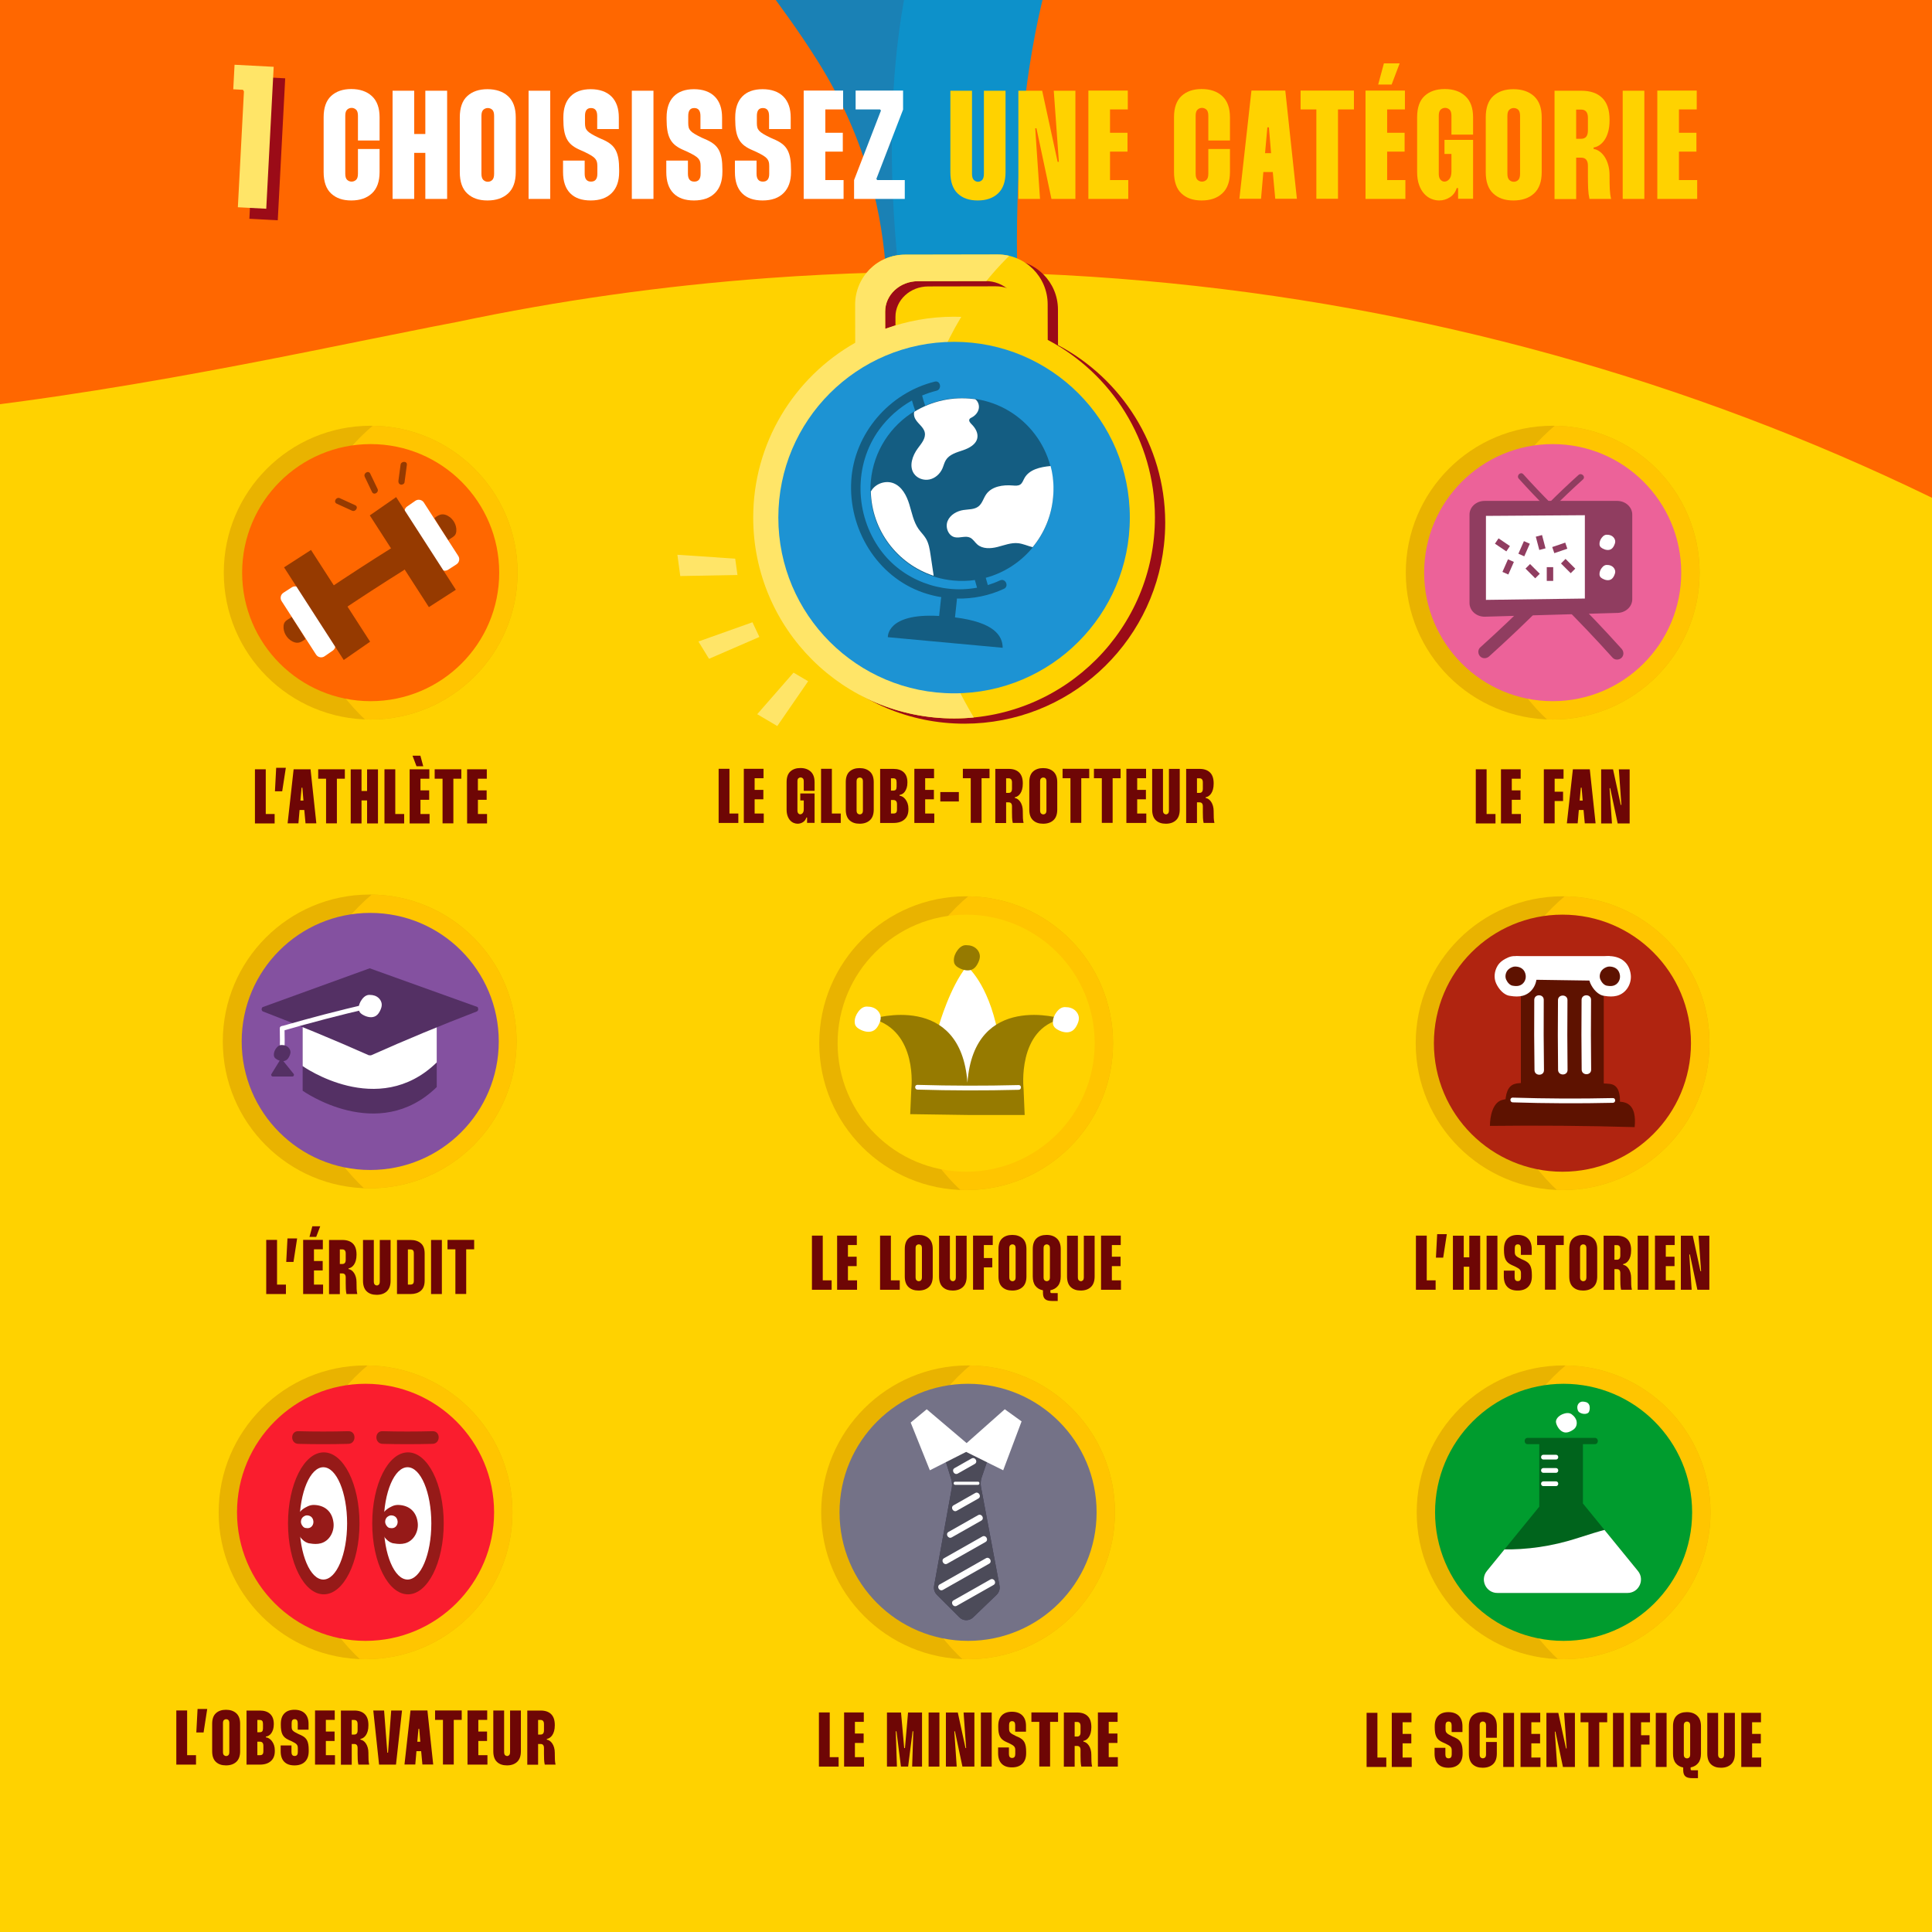 <svg viewBox="0 0 4000 4000" xmlns:xlink="http://www.w3.org/1999/xlink" xmlns="http://www.w3.org/2000/svg" data-name="Calque 5" id="Calque_5">
  <defs>
    <style>
      .cls-1 {
        fill: #e9b300;
      }

      .cls-1, .cls-2, .cls-3, .cls-4, .cls-5, .cls-6, .cls-7, .cls-8, .cls-9, .cls-10, .cls-11, .cls-12, .cls-13, .cls-14, .cls-15, .cls-16, .cls-17, .cls-18, .cls-19, .cls-20, .cls-21, .cls-22, .cls-23, .cls-24, .cls-25, .cls-26, .cls-27, .cls-28, .cls-29 {
        stroke-width: 0px;
      }

      .cls-30 {
        clip-path: url(#clippath);
      }

      .cls-2 {
        fill: #967a00;
      }

      .cls-3 {
        fill: none;
      }

      .cls-4 {
        fill: #8451a0;
      }

      .cls-5 {
        fill: #145d82;
      }

      .cls-6 {
        fill: #1a81b5;
      }

      .cls-7 {
        fill: #b02410;
      }

      .cls-8 {
        fill: #ffd200;
      }

      .cls-9 {
        fill: #903d60;
      }

      .cls-10 {
        fill: #fa1d2e;
      }

      .cls-11 {
        fill: #ffe568;
      }

      .cls-12 {
        fill: #413a5a;
      }

      .cls-13 {
        fill: #ffbc00;
      }

      .cls-14 {
        fill: #0d91ca;
      }

      .cls-15 {
        fill: #00641c;
      }

      .cls-31 {
        clip-path: url(#clippath-1);
      }

      .cls-32 {
        clip-path: url(#clippath-4);
      }

      .cls-33 {
        clip-path: url(#clippath-3);
      }

      .cls-34 {
        clip-path: url(#clippath-7);
      }

      .cls-35 {
        clip-path: url(#clippath-8);
      }

      .cls-36 {
        clip-path: url(#clippath-6);
      }

      .cls-37 {
        clip-path: url(#clippath-5);
      }

      .cls-38 {
        clip-path: url(#clippath-9);
      }

      .cls-16 {
        fill: #1d93d3;
      }

      .cls-39 {
        clip-path: url(#clippath-14);
      }

      .cls-40 {
        clip-path: url(#clippath-13);
      }

      .cls-41 {
        clip-path: url(#clippath-12);
      }

      .cls-42 {
        clip-path: url(#clippath-10);
      }

      .cls-43 {
        clip-path: url(#clippath-15);
      }

      .cls-44 {
        clip-path: url(#clippath-16);
      }

      .cls-45 {
        clip-path: url(#clippath-11);
      }

      .cls-17 {
        fill: #ff6700;
      }

      .cls-18 {
        fill: #ffc500;
      }

      .cls-19 {
        fill: #009c2e;
      }

      .cls-20 {
        fill: #9b0b17;
      }

      .cls-21 {
        fill: #ec6299;
      }

      .cls-22 {
        fill: #6e0605;
      }

      .cls-46, .cls-27 {
        fill: #4c4b59;
      }

      .cls-23 {
        fill: #963a00;
      }

      .cls-24 {
        fill: #961a18;
      }

      .cls-25 {
        fill: #543064;
      }

      .cls-26 {
        fill: #fff;
      }

      .cls-28 {
        fill: #747287;
      }

      .cls-29 {
        fill: #5e1200;
      }
    </style>
    <clipPath id="clippath">
      <rect height="4000" width="4000" y="0" x="0" class="cls-3"></rect>
    </clipPath>
    <clipPath id="clippath-1">
      <rect height="4000" width="4000" y="279.48" x="0" class="cls-3"></rect>
    </clipPath>
    <clipPath id="clippath-3">
      <circle r="304.13" cy="2156.19" cx="765.41" class="cls-3"></circle>
    </clipPath>
    <clipPath id="clippath-4">
      <circle r="304.13" cy="2159.81" cx="2000.3" class="cls-3"></circle>
    </clipPath>
    <clipPath id="clippath-5">
      <circle r="304.13" cy="2159.81" cx="3235.2" class="cls-3"></circle>
    </clipPath>
    <clipPath id="clippath-6">
      <circle r="304.13" cy="3131.11" cx="756.84" class="cls-3"></circle>
    </clipPath>
    <clipPath id="clippath-7">
      <circle r="304.13" cy="3131.11" cx="2004.28" class="cls-3"></circle>
    </clipPath>
    <clipPath id="clippath-8">
      <path d="M1952.89,3008.95l16.44,53.32c1.9,6.15,2.29,12.66,1.14,18.99l-36.53,202.11c-1.22,6.74.94,13.64,5.78,18.49l46.52,46.61c7.8,7.81,20.42,7.95,28.38.29l48.7-46.82c5.08-4.88,7.36-12,6.06-18.93l-38.28-204.13c-1.28-6.82-.77-13.85,1.48-20.41l16.94-49.53-47.79-8.88-48.84,8.88Z" class="cls-27"></path>
    </clipPath>
    <clipPath id="clippath-9">
      <circle r="304.13" cy="3131.11" cx="3237.26" class="cls-3"></circle>
    </clipPath>
    <clipPath id="clippath-10">
      <path d="M3186.88,3119.45l-108.43,133.08c-14.86,18.24-1.88,45.56,21.65,45.56h269.47c23.54,0,36.52-27.33,21.64-45.57l-113.91-139.68v-92.44" class="cls-3"></path>
    </clipPath>
    <clipPath id="clippath-11">
      <circle r="304.13" cy="1185.58" cx="767.45" class="cls-3"></circle>
    </clipPath>
    <clipPath id="clippath-12">
      <circle r="304.13" cy="1185.58" cx="3214.67" class="cls-3"></circle>
    </clipPath>
    <clipPath id="clippath-13">
      <rect height="4000" width="4000" y="27.51" x="-4599.33" class="cls-3"></rect>
    </clipPath>
    <clipPath id="clippath-14">
      <rect height="4000" width="4000" y="752.47" x="-4599.33" class="cls-3"></rect>
    </clipPath>
    <clipPath id="clippath-15">
      <rect height="4000" width="4000" y="0" x="0" class="cls-3"></rect>
    </clipPath>
    <clipPath id="clippath-16">
      <path d="M2169.21,703.7l-.13-73.71c-.1-57.01-46.4-103.14-103.41-103.03l-192.16.35c-57.01.1-103.13,46.4-103.03,103.41l.14,78.92c-126.29,71.57-211.45,207.21-211.17,362.71.42,229.67,186.94,415.52,416.61,415.1,229.67-.42,415.51-186.95,415.09-416.62-.29-159.36-90.22-297.55-221.96-367.13ZM2108.47,644.69l.06,32.98c-42.07-14.22-87.1-22.02-133.98-21.93-49.84.09-97.6,8.97-141.85,25.13l-.07-35.67c-.06-34.73,30.31-62.95,67.84-63.02l139.93-.26c37.52-.07,68,28.04,68.06,62.77Z" class="cls-3"></path>
    </clipPath>
  </defs>
  <rect height="4000" width="4000" y="0" x="0" class="cls-17"></rect>
  <g class="cls-30">
    <g class="cls-31">
      <path d="M5033.96,4870H-1669.54V676.23c824.83,392.22,1958.38,119.57,2561.91.77,18.42-3.63,36.49-7.12,54.22-10.48,208.65-44.01,423.43-74.68,643.33-90.77,2411.04-176.33,4522.59,1459.98,4716.3,3654.82l-1272.27,639.42Z" class="cls-8"></path>
    </g>
  </g>
  <g>
    <g>
      <path d="M573.59,2567.07v92.59h18.39v19.51h-40.78v-112.1h22.39Z" class="cls-22"></path>
      <path d="M595.18,2564.03h19.99l-7.52,48.61h-15.03l2.56-48.61Z" class="cls-22"></path>
      <path d="M650.03,2586.58v24.15h18.07v19.51h-18.07v29.42h18.87v19.51h-41.26v-112.1h40.78v19.51h-18.39ZM640.75,2560.83l5.92-21.91h16.31l-8.32,21.91h-13.91Z" class="cls-22"></path>
      <path d="M708.88,2567.23c9.38,0,16.6,2.48,21.67,7.44,5.06,4.96,7.6,12.45,7.6,22.47v.8c0,4.48-.48,8.42-1.44,11.83-.96,3.41-2.24,6.26-3.84,8.56-1.6,2.29-3.39,4.08-5.36,5.36-1.97,1.28-3.92,2.03-5.84,2.24v1.6c1.92.21,3.86.99,5.84,2.32,1.97,1.33,3.76,3.17,5.36,5.52,1.6,2.35,2.88,5.17,3.84,8.48.96,3.31,1.44,6.98,1.44,11.03v1.6c0,4.8.08,9.01.24,12.63.16,3.63.61,6.98,1.36,10.07h-22.39c-.75-3.41-1.2-6.98-1.36-10.71-.16-3.73-.24-7.78-.24-12.15v-11.51c0-5.54-2.35-8.32-7.04-8.32h-5.12v42.86h-22.39v-112.1h27.67ZM703.6,2616.96h5.12c4.69,0,7.04-2.88,7.04-8.64v-13.11c0-5.65-2.35-8.48-7.04-8.48h-5.12v30.22Z" class="cls-22"></path>
      <path d="M773.96,2567.23v85.87c0,3.09.64,5.25,1.92,6.48,1.28,1.23,2.72,1.84,4.32,1.84s3.01-.61,4.24-1.84c1.22-1.22,1.84-3.38,1.84-6.48v-85.87h22.39v84.28c0,9.81-2.59,17.14-7.76,21.99-5.17,4.85-12.18,7.28-21.03,7.28s-15.65-2.4-20.71-7.2c-5.06-4.8-7.6-12.15-7.6-22.07v-84.28h22.39Z" class="cls-22"></path>
      <path d="M850.08,2567.23c8.74,0,15.78,2.24,21.11,6.72,5.33,4.48,8,11.51,8,21.11v56.29c0,9.59-2.67,16.63-8,21.11-5.33,4.48-12.37,6.72-21.11,6.72h-28.15v-111.94h28.15ZM844.48,2659.66h5.44c2.02,0,3.68-.56,4.96-1.68,1.28-1.12,1.92-3.22,1.92-6.32v-56.93c0-3.09-.64-5.2-1.92-6.32-1.28-1.12-2.93-1.68-4.96-1.68h-5.44v72.92Z" class="cls-22"></path>
      <path d="M914.84,2567.23v111.94h-22.39v-111.94h22.39Z" class="cls-22"></path>
      <path d="M981.69,2586.58h-16.47v92.43h-22.39v-92.43h-16.31v-19.51h55.17v19.51Z" class="cls-22"></path>
    </g>
    <g>
      <g>
        <circle r="304.13" cy="2156.19" cx="765.41" class="cls-1"></circle>
        <g class="cls-33">
          <circle r="406.69" cy="2163.27" cx="1031.52" class="cls-18"></circle>
        </g>
      </g>
      <g>
        <circle r="266.12" cy="2156.19" cx="766.52" class="cls-4"></circle>
        <g>
          <path d="M626.58,2114v144.21s155.98,111.16,277.66-7.59v-176.46l-277.66,39.85Z" class="cls-25"></path>
          <path d="M626.58,2062.97v144.21s155.98,111.16,277.66-7.59v-132.26l-277.66-4.36Z" class="cls-26"></path>
          <path d="M988.84,2085.82l1.06-.45-224.5-80.61-221.45,80.31s-.08.02-.11.04l-.71.26.31.13c-2.5,2.1-2.63,7.28,1.52,8.87,73.44,28.11,146.11,58.18,217.96,90.14.95.42,1.86.46,2.72.35,1.03.27,2.16.29,3.35-.24,71.81-32.05,144.46-62.16,217.86-90.37,3.88-1.49,4.01-6.12,1.97-8.44Z" class="cls-25"></path>
          <path d="M761.32,2078.17c-59.6,13.82-118.82,29.23-177.59,46.24-6.06,1.75-3.48,11.23,2.61,9.47,58.77-17.01,117.99-32.42,177.59-46.24,6.16-1.43,3.55-10.9-2.61-9.47h0Z" class="cls-26"></path>
          <path d="M589.09,2177.67c.43-16.17.42-32.35,0-48.52-.17-6.31-9.99-6.33-9.82,0,.42,16.17.43,32.35,0,48.52-.17,6.32,9.66,6.32,9.82,0h0Z" class="cls-26"></path>
          <path d="M769.27,2060.71c-3.52-1.53-7.69-1.07-11.14.61-3.45,1.68-6.25,4.47-8.57,7.52-4.22,5.54-7.09,12.35-6.84,19.31.08,2.14.46,4.3,1.43,6.21,1.58,3.1,4.57,5.23,7.6,6.95,8.21,4.64,18.93,6.96,26.8,1.76,4.06-2.69,6.76-7,8.81-11.42,1.67-3.6,3.01-7.45,3-11.42-.03-6.77-4.22-13.15-10-16.66-5.78-3.52-12.94-4.37-19.61-3.23" class="cls-26"></path>
          <path d="M586.17,2164.24c-2.54-1.11-5.55-.77-8.05.44-2.49,1.21-4.52,3.23-6.19,5.43-3.05,4.01-5.12,8.92-4.95,13.95.05,1.55.33,3.11,1.03,4.49,1.14,2.24,3.3,3.78,5.49,5.02,5.93,3.35,13.68,5.03,19.36,1.27,2.94-1.94,4.88-5.06,6.37-8.25,1.21-2.6,2.18-5.38,2.16-8.25-.02-4.89-3.05-9.5-7.22-12.04-4.18-2.54-9.35-3.15-14.17-2.34" class="cls-25"></path>
          <path d="M579.48,2195.31l-17.48,28.25c-1.41,2.28.23,5.23,2.91,5.23h40.27c2.88,0,4.47-3.33,2.66-5.57l-22.79-28.25c-1.48-1.84-4.33-1.66-5.58.35Z" class="cls-25"></path>
        </g>
      </g>
    </g>
  </g>
  <g>
    <g>
      <path d="M1703.42,2558.22v92.59h18.39v19.51h-40.78v-112.1h22.39Z" class="cls-22"></path>
      <path d="M1755.56,2577.73v24.15h18.07v19.51h-18.07v29.42h18.87v19.51h-41.26v-112.1h40.78v19.51h-18.39Z" class="cls-22"></path>
      <path d="M1844.47,2558.22v92.59h18.39v19.51h-40.78v-112.1h22.39Z" class="cls-22"></path>
      <path d="M1873.25,2585.89c0-9.91,2.58-17.24,7.76-21.99,5.17-4.74,12.13-7.12,20.87-7.12s16.07,2.43,21.35,7.28c5.28,4.85,7.92,12.13,7.92,21.83v56.77c0,9.81-2.64,17.14-7.92,21.99-5.28,4.85-12.39,7.28-21.35,7.28s-15.7-2.4-20.87-7.2c-5.17-4.8-7.76-12.15-7.76-22.07v-56.77ZM1895.64,2644.26c0,3.09.67,5.25,2,6.48,1.33,1.23,2.85,1.84,4.56,1.84,1.81,0,3.36-.61,4.64-1.84,1.28-1.22,1.92-3.38,1.92-6.48v-59.81c0-3.09-.64-5.22-1.92-6.4-1.28-1.17-2.83-1.76-4.64-1.76-1.71,0-3.23.59-4.56,1.76-1.33,1.17-2,3.31-2,6.4v59.81Z" class="cls-22"></path>
      <path d="M1966.64,2558.38v85.87c0,3.09.64,5.25,1.92,6.48,1.28,1.23,2.72,1.84,4.32,1.84s3.01-.61,4.24-1.84c1.22-1.22,1.84-3.38,1.84-6.48v-85.87h22.39v84.28c0,9.81-2.59,17.14-7.76,21.99-5.17,4.85-12.18,7.28-21.03,7.28s-15.65-2.4-20.71-7.2c-5.06-4.8-7.6-12.15-7.6-22.07v-84.28h22.39Z" class="cls-22"></path>
      <path d="M2037,2577.73v26.87h17.43v19.35h-17.43v46.22h-22.39v-111.94h40.78v19.51h-18.39Z" class="cls-22"></path>
      <path d="M2067.23,2585.89c0-9.91,2.58-17.24,7.76-21.99,5.17-4.74,12.13-7.12,20.87-7.12s16.07,2.43,21.35,7.28c5.28,4.85,7.92,12.13,7.92,21.83v56.77c0,9.81-2.64,17.14-7.92,21.99-5.28,4.85-12.39,7.28-21.35,7.28s-15.7-2.4-20.87-7.2c-5.17-4.8-7.76-12.15-7.76-22.07v-56.77ZM2089.62,2644.26c0,3.09.66,5.25,2,6.48,1.33,1.23,2.85,1.84,4.56,1.84,1.81,0,3.36-.61,4.64-1.84,1.28-1.22,1.92-3.38,1.92-6.48v-59.81c0-3.09-.64-5.22-1.92-6.4-1.28-1.17-2.83-1.76-4.64-1.76-1.71,0-3.23.59-4.56,1.76-1.33,1.17-2,3.31-2,6.4v59.81Z" class="cls-22"></path>
      <path d="M2138.23,2586.05c0-9.91,2.56-17.27,7.68-22.07s12.1-7.2,20.95-7.2,15.94,2.45,21.27,7.36c5.33,4.9,8,12.21,8,21.91v56.61c0,8.32-1.92,14.85-5.76,19.59-3.84,4.75-9.06,7.76-15.67,9.04v2.88c0,1.17.16,1.97.48,2.4.32.42,1.06.64,2.24.64h12.47v16.31h-11.19c-3.31,0-6.16-.27-8.56-.8-2.4-.53-4.4-1.44-6-2.72-1.6-1.28-2.8-3.01-3.6-5.2-.8-2.19-1.2-4.93-1.2-8.24v-5.12c-6.61-1.28-11.78-4.29-15.51-9.04-3.73-4.74-5.6-11.33-5.6-19.75v-56.61ZM2160.62,2644.42c0,3.09.66,5.22,2,6.4,1.33,1.17,2.85,1.76,4.56,1.76s3.22-.58,4.56-1.76c1.33-1.17,2-3.3,2-6.4v-59.97c0-3.09-.67-5.22-2-6.4-1.33-1.17-2.85-1.76-4.56-1.76s-3.23.59-4.56,1.76c-1.33,1.17-2,3.31-2,6.4v59.97Z" class="cls-22"></path>
      <path d="M2231.62,2558.38v85.87c0,3.09.64,5.25,1.92,6.48,1.28,1.23,2.72,1.84,4.32,1.84s3.01-.61,4.24-1.84c1.22-1.22,1.84-3.38,1.84-6.48v-85.87h22.39v84.28c0,9.81-2.59,17.14-7.76,21.99-5.17,4.85-12.18,7.28-21.03,7.28s-15.65-2.4-20.71-7.2c-5.06-4.8-7.6-12.15-7.6-22.07v-84.28h22.39Z" class="cls-22"></path>
      <path d="M2301.98,2577.73v24.15h18.07v19.51h-18.07v29.42h18.87v19.51h-41.26v-112.1h40.78v19.51h-18.39Z" class="cls-22"></path>
    </g>
    <g>
      <g>
        <circle r="304.13" cy="2159.81" cx="2000.3" class="cls-1"></circle>
        <g class="cls-32">
          <circle r="406.69" cy="2166.89" cx="2266.42" class="cls-18"></circle>
        </g>
      </g>
      <circle r="266.12" cy="2159.81" cx="2000.3" class="cls-8"></circle>
      <path d="M1944.34,2121.77s22.84-79.28,57.37-121.38c0,0,43.45,33.65,64.06,136.7l-44.01,113.41-57.93-9.47-19.5-119.25Z" class="cls-26"></path>
      <path d="M2002.99,2241.63c13.78-189.4,196.38-132.28,196.38-132.28-94.47,19.82-80.16,145.41-80.16,145.41l2.28,53.7h-116.44l-120.56-1.73,2.27-51.97s14.51-119.7-80.16-145.41c0,0,182.6-57.12,196.38,132.28" class="cls-2"></path>
      <path d="M2209.89,2086.12c-3.98-1.73-8.69-1.21-12.59.69s-7.06,5.05-9.69,8.5c-4.77,6.27-8.02,13.96-7.74,21.83.09,2.42.51,4.86,1.62,7.02,1.79,3.51,5.17,5.91,8.59,7.85,9.28,5.25,21.4,7.86,30.29,1.99,4.59-3.03,7.64-7.91,9.96-12.91,1.89-4.07,3.41-8.42,3.39-12.9-.03-7.65-4.76-14.86-11.3-18.83-6.54-3.97-14.62-4.93-22.16-3.65" class="cls-26"></path>
      <path d="M1799.56,2085.03c-3.98-1.73-8.69-1.21-12.59.69-3.9,1.9-7.06,5.05-9.69,8.5-4.77,6.27-8.02,13.96-7.74,21.83.09,2.42.51,4.86,1.62,7.02,1.79,3.51,5.17,5.91,8.59,7.85,9.28,5.25,21.4,7.86,30.29,1.99,4.59-3.03,7.64-7.91,9.96-12.91,1.89-4.07,3.41-8.42,3.39-12.9-.03-7.65-4.76-14.86-11.3-18.83-6.54-3.97-14.62-4.93-22.16-3.65" class="cls-26"></path>
      <path d="M2004.89,1957.88c-3.98-1.73-8.69-1.21-12.59.69-3.9,1.9-7.06,5.05-9.69,8.5-4.77,6.27-8.02,13.96-7.74,21.83.09,2.42.51,4.86,1.62,7.02,1.79,3.51,5.17,5.91,8.59,7.85,9.28,5.25,21.4,7.86,30.29,1.99,4.59-3.03,7.64-7.91,9.96-12.91,1.89-4.07,3.41-8.42,3.39-12.9-.03-7.65-4.76-14.86-11.3-18.83-6.54-3.97-14.62-4.93-22.16-3.65" class="cls-2"></path>
      <path d="M1899.51,2255.92c69.81,2.05,139.72,2.16,209.53.41,6.31-.16,6.33-9.98,0-9.82-69.81,1.75-139.73,1.64-209.53-.41-6.32-.19-6.32,9.64,0,9.82h0Z" class="cls-26"></path>
    </g>
  </g>
  <g>
    <g>
      <path d="M2953.91,2558.22v92.59h18.39v19.51h-40.78v-112.1h22.39Z" class="cls-22"></path>
      <path d="M2975.5,2555.19h19.99l-7.52,48.61h-15.03l2.56-48.61Z" class="cls-22"></path>
      <path d="M3064.58,2558.38v111.94h-22.55v-47.65h-11.51v47.65h-22.39v-111.94h22.39v44.78h11.51v-44.78h22.55Z" class="cls-22"></path>
      <path d="M3100.24,2558.38v111.94h-22.39v-111.94h22.39Z" class="cls-22"></path>
      <path d="M3148.85,2598.04v-13.59c0-5.44-2.13-8.16-6.4-8.16s-6.24,2.72-6.24,8.16v7.52c0,1.71.16,3.17.48,4.4.32,1.23.96,2.37,1.92,3.44.96,1.07,2.37,2.16,4.24,3.28,1.86,1.12,4.34,2.43,7.44,3.92l5.44,2.4c2.98,1.39,5.49,2.93,7.52,4.64,2.02,1.71,3.65,3.76,4.88,6.16,1.22,2.4,2.1,5.2,2.64,8.4.53,3.2.8,6.98.8,11.35v2.56c0,9.38-2.56,16.63-7.68,21.75s-12.37,7.68-21.75,7.68-16.37-2.5-21.27-7.52c-4.9-5.01-7.36-12.31-7.36-21.91v-11.83h22.39v13.59c0,5.44,2.18,8.16,6.56,8.16s6.56-2.66,6.56-8v-8.16c0-1.7-.16-3.14-.48-4.32-.32-1.17-.94-2.29-1.84-3.36-.91-1.06-2.24-2.13-4-3.2-1.76-1.06-4.08-2.29-6.96-3.68l-6.08-2.72c-2.99-1.38-5.49-2.96-7.52-4.72-2.03-1.76-3.65-3.86-4.88-6.32-1.23-2.45-2.11-5.3-2.64-8.56-.54-3.25-.8-7.06-.8-11.43v-1.92c0-9.49,2.45-16.74,7.36-21.75,4.9-5.01,11.89-7.52,20.95-7.52s16.44,2.53,21.51,7.6c5.06,5.06,7.6,12.29,7.6,21.67v11.99h-22.39Z" class="cls-22"></path>
      <path d="M3237.6,2577.73h-16.47v92.43h-22.39v-92.43h-16.31v-19.51h55.17v19.51Z" class="cls-22"></path>
      <path d="M3248.96,2585.89c0-9.91,2.58-17.24,7.76-21.99,5.17-4.74,12.13-7.12,20.87-7.12s16.07,2.43,21.35,7.28c5.28,4.85,7.92,12.13,7.92,21.83v56.77c0,9.81-2.64,17.14-7.92,21.99-5.28,4.85-12.39,7.28-21.35,7.28s-15.7-2.4-20.87-7.2c-5.17-4.8-7.76-12.15-7.76-22.07v-56.77ZM3271.34,2644.26c0,3.09.66,5.25,2,6.48,1.33,1.23,2.85,1.84,4.56,1.84,1.81,0,3.36-.61,4.64-1.84,1.28-1.22,1.92-3.38,1.92-6.48v-59.81c0-3.09-.64-5.22-1.92-6.4-1.28-1.17-2.83-1.76-4.64-1.76-1.71,0-3.23.59-4.56,1.76-1.33,1.17-2,3.31-2,6.4v59.81Z" class="cls-22"></path>
      <path d="M3347.78,2558.38c9.38,0,16.6,2.48,21.67,7.44,5.06,4.96,7.6,12.45,7.6,22.47v.8c0,4.48-.48,8.42-1.44,11.83-.96,3.41-2.24,6.26-3.84,8.56-1.6,2.29-3.39,4.08-5.36,5.36-1.97,1.28-3.92,2.03-5.84,2.24v1.6c1.92.21,3.86.99,5.84,2.32,1.97,1.33,3.76,3.17,5.36,5.52,1.6,2.35,2.88,5.17,3.84,8.48.96,3.31,1.44,6.98,1.44,11.03v1.6c0,4.8.08,9.01.24,12.63.16,3.63.61,6.98,1.36,10.07h-22.39c-.75-3.41-1.2-6.98-1.36-10.71-.16-3.73-.24-7.78-.24-12.15v-11.51c0-5.54-2.35-8.32-7.04-8.32h-5.12v42.86h-22.39v-112.1h27.67ZM3342.51,2608.12h5.12c4.69,0,7.04-2.88,7.04-8.64v-13.11c0-5.65-2.35-8.48-7.04-8.48h-5.12v30.22Z" class="cls-22"></path>
      <path d="M3413.03,2558.38v111.94h-22.39v-111.94h22.39Z" class="cls-22"></path>
      <path d="M3448.85,2577.73v24.15h18.07v19.51h-18.07v29.42h18.87v19.51h-41.26v-112.1h40.78v19.51h-18.39Z" class="cls-22"></path>
      <path d="M3539.04,2558.38v111.94h-24.79l-15.51-73.08h-1.28l4.96,73.08h-22.39v-111.94h24.63l15.99,73.56h1.28l-5.28-73.56h22.39Z" class="cls-22"></path>
    </g>
    <g>
      <g>
        <circle r="304.13" cy="2159.81" cx="3235.2" class="cls-1"></circle>
        <g class="cls-37">
          <circle r="406.69" cy="2166.89" cx="3501.32" class="cls-18"></circle>
        </g>
      </g>
      <circle r="266.12" cy="2159.81" cx="3234.86" class="cls-7"></circle>
      <path d="M3148.81,2044.74v202.57h171.6v-208.67l-46.09-30.46s-122.34-25.59-123.93,5.48l-1.59,31.07Z" class="cls-29"></path>
      <path d="M3176.53,2070.14c-.38,48.49-.23,96.98.47,145.46.18,12.63,19.82,12.67,19.64,0-.69-48.48-.85-96.97-.47-145.46.1-12.64-19.54-12.66-19.64,0h0Z" class="cls-26"></path>
      <path d="M3225.64,2070.67c-.47,48.14-.41,96.27.18,144.41.16,12.63,19.8,12.67,19.64,0-.59-48.13-.66-96.27-.18-144.41.12-12.64-19.52-12.65-19.64,0h0Z" class="cls-26"></path>
      <path d="M3274.48,2070.14c-.47,48.14-.41,96.27.18,144.41.16,12.63,19.8,12.67,19.64,0-.59-48.13-.66-96.27-.18-144.41.12-12.64-19.52-12.65-19.64,0h0Z" class="cls-26"></path>
      <polygon points="3137.95 1979.5 3333.09 1979.5 3302.76 2030.33 3155.67 2028.17 3137.95 1979.5" class="cls-26"></polygon>
      <path d="M3127.38,2061.97c8.19,1.39,16.75,1.76,24.76-.25,19.94-5,31.23-25.23,29-43.89-2.97-24.75-20.19-37.3-43.21-38.33-5.33-.24-10.14.55-15.24,2.72-9.16,3.91-17.42,9.43-22.2,17.45-6.51,10.94-8.15,24.47-3.04,36.05,5.11,11.58,16.2,25.21,29.93,26.24" class="cls-26"></path>
      <path d="M3322.54,2061.97c8.19,1.39,16.75,1.76,24.76-.25,19.94-5,31.23-25.23,29-43.89-2.97-24.75-20.19-37.3-43.21-38.33-5.33-.24-10.14.55-15.24,2.72-9.16,3.91-17.42,9.43-22.2,17.45-6.51,10.94-8.15,24.47-3.04,36.05,5.11,11.58,16.2,25.21,29.93,26.24" class="cls-26"></path>
      <path d="M3132.86,2040.94c3.96.67,8.09.85,11.96-.12,9.63-2.41,15.08-12.19,14-21.19-1.43-11.95-9.75-18.01-20.87-18.51-2.57-.12-4.9.26-7.36,1.32-4.42,1.89-8.41,4.55-10.72,8.43-3.14,5.28-3.94,11.82-1.47,17.41,2.47,5.59,7.83,12.17,14.45,12.67" class="cls-29"></path>
      <path d="M3328,2040.94c3.96.67,8.09.85,11.96-.12,9.63-2.41,15.08-12.19,14-21.19-1.43-11.95-9.75-18.01-20.87-18.51-2.57-.12-4.9.26-7.36,1.32-4.42,1.89-8.41,4.55-10.72,8.43-3.14,5.28-3.94,11.82-1.47,17.41,2.47,5.59,7.83,12.17,14.45,12.67" class="cls-29"></path>
      <path d="M3116.43,2286.57c.53-21.81,4.88-37.58,19.11-42.24,6.07-1.99,12.63-2.03,19.06-2.02,57,.02,114.01-1.78,170.93,1.14,4.94.25,10.02.55,14.49,2.54,14.18,6.3,14.86,27.96,13.44,42.62-78.98-2.31-158.01-2.99-237.02-2.03" class="cls-29"></path>
      <path d="M3084.74,2331.05c.05-20.79,6.17-47.5,24.16-53.4,7.67-2.51,15.97-2.56,24.09-2.56,72.05.02,144.11,1.89,216.06,5.59,6.24.32,12.66.7,18.31,3.21,17.92,7.96,18.79,31.2,16.98,49.73-99.83-2.92-199.73-3.77-299.6-2.57" class="cls-29"></path>
      <path d="M3131.9,2282.33c69.09,2.2,138.29,2.49,207.4.94,6.31-.14,6.33-9.96,0-9.82-69.11,1.55-138.31,1.27-207.4-.94-6.32-.2-6.32,9.62,0,9.82h0Z" class="cls-26"></path>
    </g>
  </g>
  <g>
    <g>
      <path d="M387.44,3541.33v92.59h18.39v19.51h-40.78v-112.1h22.39Z" class="cls-22"></path>
      <path d="M409.03,3538.29h19.99l-7.52,48.61h-15.03l2.56-48.61Z" class="cls-22"></path>
      <path d="M439.26,3569c0-9.91,2.58-17.24,7.76-21.99,5.17-4.74,12.13-7.12,20.87-7.12s16.07,2.43,21.35,7.28c5.28,4.85,7.92,12.13,7.92,21.83v56.77c0,9.81-2.64,17.14-7.92,21.99-5.28,4.85-12.39,7.28-21.35,7.28s-15.7-2.4-20.87-7.2c-5.17-4.8-7.76-12.15-7.76-22.07v-56.77ZM461.65,3627.36c0,3.09.67,5.25,2,6.48,1.33,1.23,2.85,1.84,4.56,1.84,1.81,0,3.36-.61,4.64-1.84,1.28-1.22,1.92-3.38,1.92-6.48v-59.81c0-3.09-.64-5.22-1.92-6.4-1.28-1.17-2.83-1.76-4.64-1.76-1.71,0-3.23.59-4.56,1.76-1.33,1.17-2,3.31-2,6.4v59.81Z" class="cls-22"></path>
      <path d="M537.76,3541.49c9.38,0,16.58,2.37,21.59,7.12,5.01,4.75,7.52,11.59,7.52,20.55v.8c0,4.05-.48,7.6-1.44,10.63-.96,3.04-2.19,5.62-3.68,7.76-1.49,2.13-3.23,3.79-5.2,4.96-1.97,1.17-3.97,1.87-6,2.08v1.6c2.13.21,4.26.96,6.4,2.24,2.13,1.28,4.1,3.09,5.92,5.44,1.81,2.35,3.28,5.12,4.4,8.32,1.12,3.2,1.68,6.82,1.68,10.87v1.76c0,8.85-2.72,15.7-8.16,20.55-5.44,4.85-13.01,7.28-22.71,7.28h-27.67v-111.94h27.35ZM532.81,3586.43h4.64c2.56,0,4.37-.61,5.44-1.84,1.06-1.22,1.6-3.28,1.6-6.16v-9.27c0-2.88-.53-4.96-1.6-6.24-1.07-1.28-2.88-1.92-5.44-1.92h-4.64v25.43ZM532.81,3633.92h5.12c2.66,0,4.56-.64,5.68-1.92,1.12-1.28,1.68-3.41,1.68-6.4v-11.19c0-5.65-2.51-8.48-7.52-8.48h-4.96v27.98Z" class="cls-22"></path>
      <path d="M616.44,3581.15v-13.59c0-5.44-2.13-8.16-6.4-8.16s-6.24,2.72-6.24,8.16v7.52c0,1.71.16,3.17.48,4.4.32,1.23.96,2.37,1.92,3.44.96,1.07,2.37,2.16,4.24,3.28,1.86,1.12,4.34,2.43,7.44,3.92l5.44,2.4c2.98,1.39,5.49,2.93,7.52,4.64,2.02,1.71,3.65,3.76,4.88,6.16,1.22,2.4,2.1,5.2,2.64,8.4.53,3.2.8,6.98.8,11.35v2.56c0,9.38-2.56,16.63-7.68,21.75-5.12,5.12-12.37,7.68-21.75,7.68s-16.37-2.5-21.27-7.52c-4.91-5.01-7.36-12.31-7.36-21.91v-11.83h22.39v13.59c0,5.44,2.18,8.16,6.56,8.16s6.56-2.66,6.56-8v-8.16c0-1.7-.16-3.14-.48-4.32-.32-1.17-.93-2.29-1.84-3.36-.91-1.06-2.24-2.13-4-3.2-1.76-1.06-4.08-2.29-6.96-3.68l-6.08-2.72c-2.99-1.38-5.49-2.96-7.52-4.72-2.03-1.76-3.65-3.86-4.88-6.32-1.23-2.45-2.11-5.3-2.64-8.56-.53-3.25-.8-7.06-.8-11.43v-1.92c0-9.49,2.45-16.74,7.36-21.75,4.9-5.01,11.89-7.52,20.95-7.52s16.44,2.53,21.51,7.6c5.06,5.06,7.6,12.29,7.6,21.67v11.99h-22.39Z" class="cls-22"></path>
      <path d="M674.65,3560.84v24.15h18.07v19.51h-18.07v29.42h18.87v19.51h-41.26v-112.1h40.78v19.51h-18.39Z" class="cls-22"></path>
      <path d="M733.5,3541.49c9.38,0,16.6,2.48,21.67,7.44,5.06,4.96,7.6,12.45,7.6,22.47v.8c0,4.48-.48,8.42-1.44,11.83-.96,3.41-2.24,6.26-3.84,8.56-1.6,2.29-3.39,4.08-5.36,5.36-1.97,1.28-3.92,2.03-5.84,2.24v1.6c1.92.21,3.86.99,5.84,2.32,1.97,1.33,3.76,3.17,5.36,5.52,1.6,2.35,2.88,5.17,3.84,8.48.96,3.31,1.44,6.98,1.44,11.03v1.6c0,4.8.08,9.01.24,12.63.16,3.63.61,6.98,1.36,10.07h-22.39c-.75-3.41-1.2-6.98-1.36-10.71-.16-3.73-.24-7.78-.24-12.15v-11.51c0-5.54-2.35-8.32-7.04-8.32h-5.12v42.86h-22.39v-112.1h27.67ZM728.22,3591.22h5.12c4.69,0,7.04-2.88,7.04-8.64v-13.11c0-5.65-2.35-8.48-7.04-8.48h-5.12v30.22Z" class="cls-22"></path>
      <path d="M795.22,3541.49l6.72,87.31h1.44l6.56-87.31h22.39l-12.47,111.94h-35.02l-11.99-111.94h22.39Z" class="cls-22"></path>
      <path d="M884.93,3541.33l11.99,111.94h-22.39l-2.56-27.67h-9.75l-2.4,27.67h-22.39l12.47-111.94h35.02ZM870.22,3606.1l-2.24-26.71h-1.6l-2.4,26.71h6.24Z" class="cls-22"></path>
      <path d="M955.94,3560.84h-16.47v92.43h-22.39v-92.43h-16.31v-19.51h55.17v19.51Z" class="cls-22"></path>
      <path d="M990.32,3560.84v24.15h18.07v19.51h-18.07v29.42h18.87v19.51h-41.26v-112.1h40.78v19.51h-18.39Z" class="cls-22"></path>
      <path d="M1043.73,3541.49v85.87c0,3.09.64,5.25,1.92,6.48,1.28,1.23,2.72,1.84,4.32,1.84s3.01-.61,4.24-1.84c1.22-1.22,1.84-3.38,1.84-6.48v-85.87h22.39v84.28c0,9.81-2.59,17.14-7.76,21.99-5.17,4.85-12.18,7.28-21.03,7.28s-15.65-2.4-20.71-7.2c-5.06-4.8-7.6-12.15-7.6-22.07v-84.28h22.39Z" class="cls-22"></path>
      <path d="M1119.36,3541.49c9.38,0,16.6,2.48,21.67,7.44,5.06,4.96,7.6,12.45,7.6,22.47v.8c0,4.48-.48,8.42-1.44,11.83-.96,3.41-2.24,6.26-3.84,8.56-1.6,2.29-3.39,4.08-5.36,5.36-1.97,1.28-3.92,2.03-5.84,2.24v1.6c1.92.21,3.86.99,5.84,2.32,1.97,1.33,3.76,3.17,5.36,5.52,1.6,2.35,2.88,5.17,3.84,8.48.96,3.31,1.44,6.98,1.44,11.03v1.6c0,4.8.08,9.01.24,12.63.16,3.63.61,6.98,1.36,10.07h-22.39c-.75-3.41-1.2-6.98-1.36-10.71-.16-3.73-.24-7.78-.24-12.15v-11.51c0-5.54-2.35-8.32-7.04-8.32h-5.12v42.86h-22.39v-112.1h27.67ZM1114.09,3591.22h5.12c4.69,0,7.04-2.88,7.04-8.64v-13.11c0-5.65-2.35-8.48-7.04-8.48h-5.12v30.22Z" class="cls-22"></path>
    </g>
    <g>
      <g>
        <circle r="304.13" cy="3131.11" cx="756.84" class="cls-1"></circle>
        <g class="cls-36">
          <circle r="406.69" cy="3138.19" cx="1022.96" class="cls-18"></circle>
        </g>
      </g>
      <circle r="266.12" cy="3131.11" cx="756.84" class="cls-10"></circle>
      <ellipse ry="146.96" rx="74" cy="3153.92" cx="670.3" class="cls-24"></ellipse>
      <ellipse ry="116.27" rx="49.24" cy="3154.02" cx="669.42" class="cls-26"></ellipse>
      <path d="M641.77,3195.49c7.43,1.34,15.18,1.7,22.45-.24,18.08-4.83,28.32-24.37,26.29-42.38-2.69-23.9-18.31-36.02-39.18-37.01-4.83-.23-9.19.53-13.82,2.63-8.31,3.78-15.8,9.1-20.13,16.86-5.9,10.57-7.39,23.63-2.75,34.81,4.64,11.18,14.69,24.34,27.13,25.33" class="cls-24"></path>
      <path d="M632.84,3163.55c2.44.44,4.98.56,7.36-.08,5.93-1.58,9.29-7.99,8.62-13.9-.88-7.84-6-11.81-12.85-12.14-1.58-.08-3.02.17-4.53.86-2.72,1.24-5.18,2.98-6.6,5.53-1.93,3.47-2.42,7.75-.9,11.42,1.52,3.67,4.82,7.98,8.9,8.31" class="cls-26"></path>
      <ellipse ry="146.96" rx="74" cy="3153.92" cx="844.66" class="cls-24"></ellipse>
      <ellipse ry="116.27" rx="49.24" cy="3154.02" cx="843.78" class="cls-26"></ellipse>
      <path d="M816.14,3195.49c7.43,1.34,15.18,1.7,22.45-.24,18.08-4.83,28.32-24.37,26.29-42.38-2.69-23.9-18.31-36.02-39.18-37.01-4.83-.23-9.19.53-13.82,2.63-8.31,3.78-15.8,9.1-20.13,16.86-5.9,10.57-7.39,23.63-2.75,34.81,4.64,11.18,14.69,24.34,27.13,25.33" class="cls-24"></path>
      <path d="M807.21,3163.55c2.44.44,4.98.56,7.36-.08,5.93-1.58,9.29-7.99,8.62-13.9-.88-7.84-6-11.81-12.85-12.14-1.58-.08-3.02.17-4.53.86-2.72,1.24-5.18,2.98-6.6,5.53-1.93,3.47-2.42,7.75-.9,11.42,1.52,3.67,4.82,7.98,8.9,8.31" class="cls-26"></path>
      <path d="M617.57,2989.33c34.55.94,69.15.92,103.7,0,16.82-.45,16.89-26.64,0-26.19-34.55.92-69.15.94-103.7,0-16.86-.46-16.85,25.74,0,26.19h0Z" class="cls-24"></path>
      <path d="M791.93,2989.33c34.55.94,69.15.92,103.7,0,16.82-.45,16.89-26.64,0-26.19-34.55.92-69.15.94-103.7,0-16.86-.46-16.85,25.74,0,26.19h0Z" class="cls-24"></path>
    </g>
  </g>
  <g>
    <g>
      <path d="M1717.87,3545.43v92.59h18.39v19.51h-40.78v-112.1h22.39Z" class="cls-22"></path>
      <path d="M1770.01,3564.94v24.15h18.07v19.51h-18.07v29.42h18.87v19.51h-41.26v-112.1h40.78v19.51h-18.39Z" class="cls-22"></path>
      <path d="M1865.47,3545.59l6.56,73.56h1.6l6.4-73.56h28.94v111.94h-20.47l2.4-73.08h-1.44l-9.28,73.08h-14.87l-9.28-73.08h-1.44l2.4,73.08h-20.63v-111.94h29.1Z" class="cls-22"></path>
      <path d="M1944.95,3545.59v111.94h-22.39v-111.94h22.39Z" class="cls-22"></path>
      <path d="M2017.39,3545.59v111.94h-24.79l-15.51-73.08h-1.28l4.96,73.08h-22.39v-111.94h24.63l15.99,73.56h1.28l-5.28-73.56h22.39Z" class="cls-22"></path>
      <path d="M2053.21,3545.59v111.94h-22.39v-111.94h22.39Z" class="cls-22"></path>
      <path d="M2101.83,3585.25v-13.59c0-5.44-2.13-8.16-6.4-8.16s-6.24,2.72-6.24,8.16v7.52c0,1.71.16,3.17.48,4.4.32,1.23.96,2.37,1.92,3.44.96,1.07,2.37,2.16,4.24,3.28,1.86,1.12,4.34,2.43,7.44,3.92l5.44,2.4c2.98,1.39,5.49,2.93,7.52,4.64,2.02,1.71,3.65,3.76,4.88,6.16,1.22,2.4,2.1,5.2,2.64,8.4.53,3.2.8,6.98.8,11.35v2.56c0,9.38-2.56,16.63-7.68,21.75-5.12,5.12-12.37,7.68-21.75,7.68s-16.37-2.5-21.27-7.52c-4.91-5.01-7.36-12.31-7.36-21.91v-11.83h22.39v13.59c0,5.44,2.18,8.16,6.56,8.16s6.56-2.66,6.56-8v-8.16c0-1.7-.16-3.14-.48-4.32-.32-1.17-.93-2.29-1.84-3.36-.91-1.06-2.24-2.13-4-3.2-1.76-1.06-4.08-2.29-6.96-3.68l-6.08-2.72c-2.99-1.38-5.49-2.96-7.52-4.72-2.03-1.76-3.65-3.86-4.88-6.32-1.23-2.45-2.11-5.3-2.64-8.56-.53-3.25-.8-7.06-.8-11.43v-1.92c0-9.49,2.45-16.74,7.36-21.75,4.9-5.01,11.89-7.52,20.95-7.52s16.44,2.53,21.51,7.6c5.06,5.06,7.6,12.29,7.6,21.67v11.99h-22.39Z" class="cls-22"></path>
      <path d="M2190.58,3564.94h-16.47v92.43h-22.39v-92.43h-16.31v-19.51h55.17v19.51Z" class="cls-22"></path>
      <path d="M2230.24,3545.59c9.38,0,16.6,2.48,21.67,7.44,5.06,4.96,7.6,12.45,7.6,22.47v.8c0,4.48-.48,8.42-1.44,11.83-.96,3.41-2.24,6.26-3.84,8.56-1.6,2.29-3.39,4.08-5.36,5.36-1.97,1.28-3.92,2.03-5.84,2.24v1.6c1.92.21,3.86.99,5.84,2.32,1.97,1.33,3.76,3.17,5.36,5.52,1.6,2.35,2.88,5.17,3.84,8.48.96,3.31,1.44,6.98,1.44,11.03v1.6c0,4.8.08,9.01.24,12.63.16,3.63.61,6.98,1.36,10.07h-22.39c-.75-3.41-1.2-6.98-1.36-10.71-.16-3.73-.24-7.78-.24-12.15v-11.51c0-5.54-2.35-8.32-7.04-8.32h-5.12v42.86h-22.39v-112.1h27.67ZM2224.96,3595.33h5.12c4.69,0,7.04-2.88,7.04-8.64v-13.11c0-5.65-2.35-8.48-7.04-8.48h-5.12v30.22Z" class="cls-22"></path>
      <path d="M2295.48,3564.94v24.15h18.07v19.51h-18.07v29.42h18.87v19.51h-41.26v-112.1h40.78v19.51h-18.39Z" class="cls-22"></path>
    </g>
    <g>
      <g>
        <circle r="304.13" cy="3131.11" cx="2004.28" class="cls-1"></circle>
        <g class="cls-34">
          <circle r="406.69" cy="3138.19" cx="2270.39" class="cls-18"></circle>
        </g>
      </g>
      <circle r="266.12" cy="3131.11" cx="2004.28" class="cls-28"></circle>
      <path d="M1952.89,3008.95l16.44,53.32c1.9,6.15,2.29,12.66,1.14,18.99l-36.53,202.11c-1.22,6.74.94,13.64,5.78,18.49l46.52,46.61c7.8,7.81,20.42,7.95,28.38.29l48.7-46.82c5.08-4.88,7.36-12,6.06-18.93l-38.28-204.13c-1.28-6.82-.77-13.85,1.48-20.41l16.94-49.53-47.79-8.88-48.84,8.88Z" class="cls-12"></path>
      <g>
        <path d="M1952.89,3008.95l16.44,53.32c1.9,6.15,2.29,12.66,1.14,18.99l-36.53,202.11c-1.22,6.74.94,13.64,5.78,18.49l46.52,46.61c7.8,7.81,20.42,7.95,28.38.29l48.7-46.82c5.08-4.88,7.36-12,6.06-18.93l-38.28-204.13c-1.28-6.82-.77-13.85,1.48-20.41l16.94-49.53-47.79-8.88-48.84,8.88Z" class="cls-46"></path>
        <g class="cls-35">
          <path d="M1983.03,3050.82c11.7-6.63,23.39-13.26,35.09-19.88,7.33-4.15.74-15.47-6.61-11.31-11.7,6.63-23.39,13.26-35.09,19.88-7.33,4.15-.74,15.47,6.61,11.31h0Z" class="cls-26"></path>
          <path d="M1980.92,3127.85c14.88-8.43,29.76-16.87,44.64-25.3,7.33-4.15.74-15.47-6.61-11.31-14.88,8.43-29.76,16.87-44.64,25.3-7.33,4.15-.74,15.47,6.61,11.31h0Z" class="cls-26"></path>
          <path d="M1970.57,3182.9c20.36-11.54,40.72-23.07,61.07-34.61,7.33-4.15.74-15.47-6.61-11.31-20.36,11.54-40.72,23.07-61.07,34.61-7.33,4.15-.74,15.47,6.61,11.31h0Z" class="cls-26"></path>
          <path d="M1961.17,3237.42c26.41-14.97,52.83-29.94,79.24-44.9,7.33-4.15.74-15.47-6.61-11.31-26.41,14.97-52.83,29.94-79.24,44.9-7.33,4.15-.74,15.47,6.61,11.31h0Z" class="cls-26"></path>
          <path d="M1952.26,3291.66c31.87-18.06,63.74-36.12,95.61-54.18,7.33-4.15.74-15.47-6.61-11.31-31.87,18.06-63.74,36.12-95.61,54.18-7.33,4.15-.74,15.47,6.61,11.31h0Z" class="cls-26"></path>
          <path d="M1980.92,3324.62c25.38-14.38,50.76-28.76,76.14-43.14,7.33-4.15.74-15.47-6.61-11.31-25.38,14.38-50.76,28.76-76.14,43.14-7.33,4.15-.74,15.47,6.61,11.31h0Z" class="cls-26"></path>
        </g>
      </g>
      <polygon points="1885.49 2945.27 1918.69 2917.73 2001.29 2987.78 2080.25 2917.73 2115.08 2942.84 2077.01 3044.07 2000.28 3006.01 1925.17 3044.07 1885.49 2945.27" class="cls-26"></polygon>
      <path d="M1977.61,3074.23c15.69,0,31.38,0,47.07,0,4.21,0,4.22-6.55,0-6.55-15.69,0-31.38,0-47.07,0-4.21,0-4.22,6.55,0,6.55h0Z" class="cls-26"></path>
    </g>
  </g>
  <g>
    <g>
      <g>
        <circle r="304.13" cy="3131.11" cx="3237.26" class="cls-1"></circle>
        <g class="cls-38">
          <circle r="406.69" cy="3138.19" cx="3503.38" class="cls-18"></circle>
        </g>
      </g>
      <circle r="266.12" cy="3131.11" cx="3237.26" class="cls-19"></circle>
      <path d="M3186.88,2985.95v133.5l-108.43,133.08c-14.86,18.24-1.88,45.56,21.65,45.56h269.47c23.54,0,36.52-27.33,21.64-45.57l-113.91-139.68v-126.89" class="cls-15"></path>
      <g class="cls-42">
        <path d="M3089.94,3207.02c51.93,3.26,104.34-2.2,154.69-16.14,36.64-10.14,72.38-24.76,109.91-30.03,4.36-.61,9.12-1.01,12.83,1.5,2.82,1.91,4.53,5.17,6.12,8.31,15.37,30.42,29.63,61.49,42.71,93.1,1.8,4.34,3.6,9.15,2.33,13.69-1.18,4.25-4.77,7.17-8.33,9.45-11.86,7.59-25.47,11.33-38.87,14.94-48.29,12.99-96.98,25.46-146.65,29.26-49.67,3.8-100.75-1.41-146.42-22.6-11.71-5.43-23.75-12.68-29.26-24.97-4.56-10.18-3.81-22.36-.16-32.95,3.65-10.59,9.94-19.88,16.38-28.83,4.6-6.39,11.36-13.41,18.53-10.91" class="cls-26"></path>
      </g>
      <path d="M3162.96,2990.01h138.87c8.43,0,8.44-13.1,0-13.1h-138.87c-8.43,0-8.44,13.1,0,13.1h0Z" class="cls-15"></path>
      <path d="M3195.38,3021.75h26.05c6.32,0,6.33-9.82,0-9.82h-26.05c-6.32,0-6.33,9.82,0,9.82h0Z" class="cls-26"></path>
      <path d="M3195.38,3049.29h26.05c6.32,0,6.33-9.82,0-9.82h-26.05c-6.32,0-6.33,9.82,0,9.82h0Z" class="cls-26"></path>
      <path d="M3195.38,3076.83h26.05c6.32,0,6.33-9.82,0-9.82h-26.05c-6.32,0-6.33,9.82,0,9.82h0Z" class="cls-26"></path>
      <path d="M3256.93,2931.35c-1.65-2.93-4.8-4.81-8.1-5.46-3.3-.65-6.73-.19-9.96.72-5.88,1.64-11.48,4.87-14.99,9.86-1.08,1.53-1.96,3.25-2.29,5.09-.53,3,.42,6.07,1.63,8.87,3.27,7.58,9.54,14.87,17.78,15.41,4.26.28,8.42-1.31,12.19-3.31,3.07-1.63,6.05-3.61,8.13-6.39,3.56-4.74,4.01-11.41,1.84-16.92-2.18-5.51-6.72-9.89-11.98-12.63" class="cls-26"></path>
      <path d="M3266.33,2916.97c-.22,2.14.73,4.29,2.21,5.85,1.48,1.56,3.44,2.59,5.46,3.31,3.67,1.32,7.79,1.7,11.47.4,1.13-.4,2.22-.97,3.08-1.81,1.39-1.37,2.02-3.32,2.43-5.23,1.09-5.17.52-11.29-3.58-14.61-2.12-1.72-4.88-2.43-7.59-2.78-2.2-.28-4.49-.35-6.61.33-3.61,1.16-6.31,4.47-7.21,8.15s-.15,7.65,1.58,11.02" class="cls-26"></path>
    </g>
    <g>
      <path d="M2851.79,3546.21v92.59h18.39v19.51h-40.78v-112.1h22.39Z" class="cls-22"></path>
      <path d="M2903.92,3565.72v24.15h18.07v19.51h-18.07v29.42h18.87v19.51h-41.26v-112.1h40.78v19.51h-18.39Z" class="cls-22"></path>
      <path d="M3005.47,3586.03v-13.59c0-5.44-2.13-8.16-6.4-8.16s-6.24,2.72-6.24,8.16v7.52c0,1.71.16,3.17.48,4.4.32,1.23.96,2.37,1.92,3.44.96,1.07,2.37,2.16,4.24,3.28,1.86,1.12,4.34,2.43,7.44,3.92l5.44,2.4c2.98,1.39,5.49,2.93,7.52,4.64,2.02,1.71,3.65,3.76,4.88,6.16,1.22,2.4,2.1,5.2,2.64,8.4.53,3.2.8,6.98.8,11.35v2.56c0,9.38-2.56,16.63-7.68,21.75-5.12,5.12-12.37,7.68-21.75,7.68s-16.37-2.5-21.27-7.52c-4.91-5.01-7.36-12.31-7.36-21.91v-11.83h22.39v13.59c0,5.44,2.18,8.16,6.56,8.16s6.56-2.66,6.56-8v-8.16c0-1.7-.16-3.14-.48-4.32-.32-1.17-.93-2.29-1.84-3.36-.91-1.06-2.24-2.13-4-3.2-1.76-1.06-4.08-2.29-6.96-3.68l-6.08-2.72c-2.99-1.38-5.49-2.96-7.52-4.72-2.03-1.76-3.65-3.86-4.88-6.32-1.23-2.45-2.11-5.3-2.64-8.56-.53-3.25-.8-7.06-.8-11.43v-1.92c0-9.49,2.45-16.74,7.36-21.75,4.9-5.01,11.89-7.52,20.95-7.52s16.44,2.53,21.51,7.6c5.06,5.06,7.6,12.29,7.6,21.67v11.99h-22.39Z" class="cls-22"></path>
      <path d="M3063.52,3632.25c0,3.09.66,5.23,2,6.4,1.33,1.17,2.85,1.76,4.56,1.76s3.22-.58,4.56-1.76c1.33-1.17,2-3.3,2-6.4v-25.59h22.39v23.83c0,9.81-2.64,17.17-7.92,22.07-5.28,4.9-12.39,7.36-21.35,7.36s-15.7-2.4-20.87-7.2c-5.17-4.8-7.76-12.21-7.76-22.23v-56.61c0-9.91,2.58-17.27,7.76-22.07,5.17-4.8,12.13-7.2,20.87-7.2s16.07,2.45,21.35,7.36c5.28,4.9,7.92,12.21,7.92,21.91v23.99h-22.39v-25.59c0-3.09-.67-5.22-2-6.4-1.33-1.17-2.85-1.76-4.56-1.76s-3.23.59-4.56,1.76c-1.33,1.17-2,3.31-2,6.4v59.97Z" class="cls-22"></path>
      <path d="M3134.68,3546.37v111.94h-22.39v-111.94h22.39Z" class="cls-22"></path>
      <path d="M3170.5,3565.72v24.15h18.07v19.51h-18.07v29.42h18.87v19.51h-41.26v-112.1h40.78v19.51h-18.39Z" class="cls-22"></path>
      <path d="M3260.69,3546.37v111.94h-24.79l-15.51-73.08h-1.28l4.96,73.08h-22.39v-111.94h24.63l15.99,73.56h1.28l-5.28-73.56h22.39Z" class="cls-22"></path>
      <path d="M3327.53,3565.72h-16.47v92.43h-22.39v-92.43h-16.31v-19.51h55.17v19.51Z" class="cls-22"></path>
      <path d="M3361.91,3546.37v111.94h-22.39v-111.94h22.39Z" class="cls-22"></path>
      <path d="M3397.73,3565.72v26.87h17.43v19.35h-17.43v46.22h-22.39v-111.94h40.78v19.51h-18.39Z" class="cls-22"></path>
      <path d="M3450.5,3546.37v111.94h-22.39v-111.94h22.39Z" class="cls-22"></path>
      <path d="M3463.78,3574.04c0-9.91,2.56-17.27,7.68-22.07,5.12-4.8,12.1-7.2,20.95-7.2s15.94,2.45,21.27,7.36c5.33,4.9,8,12.21,8,21.91v56.61c0,8.32-1.92,14.85-5.76,19.59-3.84,4.75-9.06,7.76-15.67,9.04v2.88c0,1.17.16,1.97.48,2.4.32.42,1.06.64,2.24.64h12.47v16.31h-11.19c-3.31,0-6.16-.27-8.55-.8-2.4-.53-4.4-1.44-6-2.72-1.6-1.28-2.8-3.01-3.6-5.2-.8-2.19-1.2-4.93-1.2-8.24v-5.12c-6.61-1.28-11.78-4.29-15.51-9.04-3.73-4.74-5.6-11.33-5.6-19.75v-56.61ZM3486.16,3632.41c0,3.09.66,5.22,2,6.4,1.33,1.17,2.85,1.76,4.56,1.76s3.22-.58,4.56-1.76c1.33-1.17,2-3.3,2-6.4v-59.97c0-3.09-.67-5.22-2-6.4-1.33-1.17-2.85-1.76-4.56-1.76s-3.23.59-4.56,1.76c-1.33,1.17-2,3.31-2,6.4v59.97Z" class="cls-22"></path>
      <path d="M3557.17,3546.37v85.87c0,3.09.64,5.25,1.92,6.48,1.28,1.23,2.72,1.84,4.32,1.84s3.01-.61,4.24-1.84c1.22-1.22,1.84-3.38,1.84-6.48v-85.87h22.39v84.28c0,9.81-2.59,17.14-7.76,21.99-5.17,4.85-12.18,7.28-21.03,7.28s-15.65-2.4-20.71-7.2c-5.07-4.8-7.6-12.15-7.6-22.07v-84.28h22.39Z" class="cls-22"></path>
      <path d="M3627.53,3565.72v24.15h18.07v19.51h-18.07v29.42h18.87v19.51h-41.26v-112.1h40.78v19.51h-18.39Z" class="cls-22"></path>
    </g>
  </g>
  <g>
    <g>
      <path d="M550.21,1592.73v92.59h18.39v19.51h-40.78v-112.1h22.39Z" class="cls-22"></path>
      <path d="M571.8,1589.69h19.99l-7.52,48.61h-15.03l2.56-48.61Z" class="cls-22"></path>
      <path d="M642.96,1592.73l11.99,111.94h-22.39l-2.56-27.67h-9.75l-2.4,27.67h-22.39l12.47-111.94h35.02ZM628.25,1657.49l-2.24-26.71h-1.6l-2.4,26.71h6.24Z" class="cls-22"></path>
      <path d="M713.96,1612.23h-16.47v92.43h-22.39v-92.43h-16.31v-19.51h55.17v19.51Z" class="cls-22"></path>
      <path d="M782.56,1592.89v111.94h-22.55v-47.65h-11.51v47.65h-22.39v-111.94h22.39v44.78h11.51v-44.78h22.55Z" class="cls-22"></path>
      <path d="M818.38,1592.73v92.59h18.39v19.51h-40.78v-112.1h22.39Z" class="cls-22"></path>
      <path d="M870.52,1612.23v24.15h18.07v19.51h-18.07v29.42h18.87v19.51h-41.26v-112.1h40.78v19.51h-18.39ZM862.36,1586.49l-8.32-21.91h16.31l5.92,21.91h-13.91Z" class="cls-22"></path>
      <path d="M955.11,1612.23h-16.47v92.43h-22.39v-92.43h-16.31v-19.51h55.17v19.51Z" class="cls-22"></path>
      <path d="M989.49,1612.23v24.15h18.07v19.51h-18.07v29.42h18.87v19.51h-41.26v-112.1h40.78v19.51h-18.39Z" class="cls-22"></path>
    </g>
    <g>
      <g>
        <circle r="304.13" cy="1185.58" cx="767.45" class="cls-1"></circle>
        <g class="cls-45">
          <circle r="406.69" cy="1192.65" cx="1033.57" class="cls-18"></circle>
        </g>
      </g>
      <g>
        <circle r="266.12" cy="1185.58" cx="767.45" class="cls-17"></circle>
        <path d="M697.11,1042.82c10.5,4.93,21.05,9.75,31.65,14.47,7.63,3.4,14.3-7.88,6.61-11.31-10.6-4.72-21.15-9.54-31.65-14.47-7.59-3.56-14.24,7.73-6.61,11.31h0Z" class="cls-23"></path>
        <path d="M829.3,962.44c-1.36,10.93-2.83,21.85-4.4,32.75-.51,3.53.87,6.99,4.57,8.05,3.07.88,7.55-1.08,8.05-4.57,1.74-12.06,3.36-24.14,4.87-36.23,1.04-8.34-12.07-8.27-13.1,0h0Z" class="cls-23"></path>
        <path d="M755.23,987.27c4.91,10.51,9.93,20.97,15.05,31.38,3.72,7.56,15.02.93,11.31-6.61-5.12-10.41-10.14-20.87-15.05-31.38-3.57-7.63-14.86-.99-11.31,6.61h0Z" class="cls-23"></path>
        <path d="M704.7,1265.67c43.13-28.97,86.72-57.24,130.75-84.82,11.6-7.27,17.22-23.69,9.4-35.84-7.49-11.63-23.41-17.18-35.84-9.4-44.03,27.58-87.62,55.85-130.75,84.82-11.36,7.63-17.39,23.43-9.4,35.84,7.29,11.31,23.67,17.57,35.84,9.4h0Z" class="cls-23"></path>
        <path d="M604.07,1276.9c-4.98,4.68-12.55,6.87-15.52,13.02-.88,1.83-1.26,3.86-1.44,5.88-1.11,12.89,6.42,25.92,17.84,32,3.33,1.78,7.04,3.02,10.81,2.94,6.31-.14,11.93-3.9,16.84-7.88-8.19-13.96-16.78-27.69-25.76-41.16" class="cls-23"></path>
        <path d="M586.83,1227.19l17.32-11.16c5.83-3.76,13.61-2.08,17.37,3.76l70.89,110.04c3.67,5.69,2.16,13.27-3.4,17.13l-16.94,11.76c-5.84,4.05-13.88,2.46-17.73-3.52l-71.27-110.63c-3.76-5.83-2.08-13.61,3.76-17.37Z" class="cls-26"></path>
        <polygon points="588.1 1174.61 643.92 1138.66 766.26 1328.56 711.68 1366.44 588.1 1174.61" class="cls-23"></polygon>
        <path d="M927.8,1118.74c4.98-4.68,12.55-6.87,15.52-13.02.88-1.83,1.26-3.86,1.44-5.88,1.11-12.89-6.42-25.92-17.84-32-3.33-1.78-7.04-3.02-10.81-2.94-6.31.14-11.93,3.9-16.84,7.88,8.19,13.96,16.78,27.69,25.76,41.16" class="cls-23"></path>
        <path d="M945.04,1168.45l-17.32,11.16c-5.83,3.76-13.61,2.08-17.37-3.76l-70.89-110.04c-3.67-5.69-2.16-13.27,3.4-17.13l16.94-11.76c5.84-4.05,13.88-2.46,17.73,3.52l71.27,110.63c3.76,5.83,2.08,13.61-3.76,17.37Z" class="cls-26"></path>
        <polygon points="943.77 1221.03 887.96 1256.99 765.62 1067.08 820.19 1029.2 943.77 1221.03" class="cls-23"></polygon>
      </g>
    </g>
  </g>
  <g>
    <g>
      <g>
        <circle r="304.13" cy="1185.58" cx="3214.67" class="cls-1"></circle>
        <g class="cls-41">
          <circle r="406.69" cy="1192.65" cx="3480.78" class="cls-18"></circle>
        </g>
      </g>
      <circle r="266.12" cy="1185.58" cx="3214.67" class="cls-21"></circle>
      <path d="M3073.71,1037.06h274.45c17.26,0,31.25,12.68,31.25,28.31v175.29c0,15.29-13.4,27.82-30.26,28.3l-274.45,7.85c-17.64.5-32.23-12.31-32.23-28.3v-183.13c0-15.64,13.99-28.31,31.25-28.31Z" class="cls-9"></path>
      <path d="M3144.54,991.11c19.5,21.64,39.57,42.75,60.2,63.32,5.98,5.96,15.24-3.3,9.26-9.26-20.63-20.56-40.7-41.68-60.2-63.32-5.65-6.27-14.89,3.01-9.26,9.26h0Z" class="cls-9"></path>
      <path d="M3268.06,983.4c-21.64,19.5-42.75,39.57-63.32,60.2-5.96,5.98,3.3,15.24,9.26,9.26,20.56-20.63,41.68-40.7,63.32-60.2,6.27-5.65-3.01-14.89-9.26-9.26h0Z" class="cls-9"></path>
      <path d="M3357.32,1343.27c-34.88-38.74-70.81-76.52-107.74-113.32-11.96-11.91-30.48,6.6-18.52,18.52,36.93,36.79,72.86,74.58,107.74,113.32,4.73,5.26,13.7,4.82,18.52,0,5.23-5.23,4.75-13.25,0-18.52h0Z" class="cls-9"></path>
      <path d="M3083.07,1359.01c38.74-34.88,76.52-70.81,113.32-107.74,11.91-11.96-6.6-30.48-18.52-18.52-36.79,36.93-74.58,72.86-113.32,107.74-5.26,4.73-4.82,13.7,0,18.52,5.23,5.23,13.25,4.75,18.52,0h0Z" class="cls-9"></path>
      <path d="M3329.74,1107.73c-2.4-1.05-5.25-.73-7.61.42-2.36,1.15-4.27,3.05-5.86,5.14-2.88,3.79-4.85,8.44-4.68,13.2.05,1.46.31,2.94.98,4.24,1.08,2.12,3.12,3.57,5.19,4.75,5.61,3.17,12.94,4.75,18.31,1.2,2.78-1.83,4.62-4.78,6.02-7.8,1.14-2.46,2.06-5.09,2.05-7.8-.02-4.62-2.88-8.98-6.83-11.39s-8.84-2.98-13.4-2.21" class="cls-26"></path>
      <path d="M3329.74,1170.27c-2.4-1.05-5.25-.73-7.61.42-2.36,1.15-4.27,3.05-5.86,5.14-2.88,3.79-4.85,8.44-4.68,13.2.05,1.46.31,2.94.98,4.24,1.08,2.12,3.12,3.57,5.19,4.75,5.61,3.17,12.94,4.75,18.31,1.2,2.78-1.83,4.62-4.78,6.02-7.8,1.14-2.46,2.06-5.09,2.05-7.8-.02-4.62-2.88-8.98-6.83-11.39s-8.84-2.98-13.4-2.21" class="cls-26"></path>
      <polygon points="3076.49 1068.1 3281.28 1066.7 3281.28 1239.22 3076.49 1242 3076.49 1068.1" class="cls-26"></polygon>
      <rect transform="translate(-193.31 1102.32) rotate(-18.82)" height="13.35" width="28.48" y="1127.77" x="3215.11" class="cls-9"></rect>
      <rect transform="translate(843.45 3565.6) rotate(-66.22)" height="13.34" width="28.48" y="1129.43" x="3141.3" class="cls-9"></rect>
      <rect transform="translate(-180.81 849.39) rotate(-14.75)" height="28.48" width="13.34" y="1108.72" x="3183.14" class="cls-9"></rect>
      <rect transform="translate(433.85 3073.31) rotate(-55.94)" height="28.48" width="13.34" y="1113.91" x="3104.01" class="cls-9"></rect>
      <rect transform="translate(789.29 3557.86) rotate(-66.22)" height="13.34" width="28.48" y="1167.09" x="3108.29" class="cls-9"></rect>
      <rect transform="translate(93.2 2590.13) rotate(-45)" height="28.48" width="13.34" y="1168.32" x="3166.49" class="cls-9"></rect>
      <rect height="28.48" width="13.34" y="1174.22" x="3202.41" class="cls-9"></rect>
      <rect transform="translate(122.05 2638.92) rotate(-45)" height="28.48" width="13.34" y="1157.89" x="3240.06" class="cls-9"></rect>
    </g>
    <g>
      <path d="M3077.86,1592.73v92.59h18.39v19.51h-40.78v-112.1h22.39Z" class="cls-22"></path>
      <path d="M3129.99,1612.23v24.15h18.07v19.51h-18.07v29.42h18.87v19.51h-41.26v-112.1h40.78v19.51h-18.39Z" class="cls-22"></path>
      <path d="M3218.74,1612.23v26.87h17.43v19.35h-17.43v46.22h-22.39v-111.94h40.78v19.51h-18.39Z" class="cls-22"></path>
      <path d="M3291.51,1592.73l11.99,111.94h-22.39l-2.56-27.67h-9.75l-2.4,27.67h-22.39l12.47-111.94h35.02ZM3276.79,1657.49l-2.24-26.71h-1.6l-2.4,26.71h6.24Z" class="cls-22"></path>
      <path d="M3374.02,1592.89v111.94h-24.79l-15.51-73.08h-1.28l4.96,73.08h-22.39v-111.94h24.63l15.99,73.56h1.28l-5.28-73.56h22.39Z" class="cls-22"></path>
    </g>
  </g>
  <g class="cls-40">
    <g class="cls-39">
      <path d="M434.63,5342.99h-6703.49V1149.22c824.83,392.22,1958.38,119.57,2561.91.77,18.42-3.63,36.49-7.12,54.22-10.48,208.65-44.01,423.43-74.68,643.33-90.77C-598.36,872.41,1513.2,2508.73,1706.9,4703.57l-1272.27,639.42Z" class="cls-13"></path>
    </g>
  </g>
  <g class="cls-43">
    <g>
      <g>
        <path d="M1510.25,1591.72v92.59h18.39v19.51h-40.78v-112.1h22.39Z" class="cls-22"></path>
        <path d="M1562.38,1611.23v24.15h18.07v19.51h-18.07v29.42h18.87v19.51h-41.26v-112.1h40.78v19.51h-18.39Z" class="cls-22"></path>
        <path d="M1650.98,1677.75c0,2.77.58,4.82,1.76,6.16,1.17,1.33,2.56,2,4.16,2,1.81,0,3.46-.85,4.96-2.56,1.49-1.7,2.24-4.37,2.24-8v-18.07h-7.2v-14.55h29.58v60.93h-15.51v-11.03h-1.44c-1.28,4.16-3.63,7.33-7.04,9.51-3.41,2.18-7.14,3.28-11.19,3.28-2.67,0-5.36-.56-8.08-1.68-2.72-1.12-5.17-2.88-7.36-5.28-2.19-2.4-3.95-5.46-5.28-9.2-1.33-3.73-2-8.16-2-13.27v-56.61c0-10.02,2.58-17.4,7.76-22.15,5.17-4.74,12.13-7.12,20.87-7.12s15.94,2.45,21.27,7.36c5.33,4.91,8,12.21,8,21.91v17.91h-22.39v-19.51c0-3.09-.67-5.22-2-6.4-1.33-1.17-2.85-1.76-4.56-1.76s-3.23.59-4.56,1.76c-1.33,1.17-2,3.31-2,6.4v59.97Z" class="cls-22"></path>
        <path d="M1722.3,1591.72v92.59h18.39v19.51h-40.78v-112.1h22.39Z" class="cls-22"></path>
        <path d="M1751.08,1619.38c0-9.91,2.58-17.24,7.76-21.99,5.17-4.74,12.13-7.12,20.87-7.12s16.07,2.43,21.35,7.28c5.28,4.85,7.92,12.13,7.92,21.83v56.77c0,9.81-2.64,17.14-7.92,21.99-5.28,4.85-12.39,7.28-21.35,7.28s-15.7-2.4-20.87-7.2c-5.17-4.8-7.76-12.15-7.76-22.07v-56.77ZM1773.47,1677.75c0,3.09.66,5.25,2,6.48,1.33,1.23,2.85,1.84,4.56,1.84,1.81,0,3.36-.61,4.64-1.84,1.28-1.22,1.92-3.38,1.92-6.48v-59.81c0-3.09-.64-5.22-1.92-6.4-1.28-1.17-2.83-1.76-4.64-1.76-1.71,0-3.23.59-4.56,1.76-1.33,1.17-2,3.31-2,6.4v59.81Z" class="cls-22"></path>
        <path d="M1849.59,1591.88c9.38,0,16.58,2.37,21.59,7.12,5.01,4.74,7.52,11.59,7.52,20.55v.8c0,4.05-.48,7.6-1.44,10.63-.96,3.04-2.19,5.62-3.68,7.76-1.5,2.13-3.23,3.79-5.2,4.96-1.97,1.17-3.97,1.87-6,2.08v1.6c2.13.21,4.26.96,6.4,2.24,2.13,1.28,4.1,3.09,5.92,5.44,1.81,2.35,3.28,5.12,4.4,8.32,1.12,3.2,1.68,6.82,1.68,10.87v1.76c0,8.85-2.72,15.7-8.16,20.55-5.44,4.85-13.01,7.28-22.71,7.28h-27.67v-111.94h27.35ZM1844.63,1636.81h4.64c2.56,0,4.37-.61,5.44-1.84,1.06-1.22,1.6-3.28,1.6-6.16v-9.28c0-2.88-.53-4.96-1.6-6.24-1.07-1.28-2.88-1.92-5.44-1.92h-4.64v25.43ZM1844.63,1684.31h5.12c2.66,0,4.56-.64,5.68-1.92,1.12-1.28,1.68-3.41,1.68-6.4v-11.19c0-5.65-2.51-8.48-7.52-8.48h-4.96v27.99Z" class="cls-22"></path>
        <path d="M1915.47,1611.23v24.15h18.07v19.51h-18.07v29.42h18.87v19.51h-41.26v-112.1h40.78v19.51h-18.39Z" class="cls-22"></path>
        <path d="M1985.19,1659.36h-38.38v-19.51h38.38v19.51Z" class="cls-22"></path>
        <path d="M2048.68,1611.23h-16.47v92.43h-22.39v-92.43h-16.31v-19.51h55.17v19.51Z" class="cls-22"></path>
        <path d="M2088.34,1591.88c9.38,0,16.6,2.48,21.67,7.44,5.06,4.96,7.6,12.45,7.6,22.47v.8c0,4.48-.48,8.42-1.44,11.83-.96,3.41-2.24,6.26-3.84,8.56-1.6,2.29-3.39,4.08-5.36,5.36-1.97,1.28-3.92,2.03-5.84,2.24v1.6c1.92.21,3.86.99,5.84,2.32,1.97,1.33,3.76,3.17,5.36,5.52,1.6,2.35,2.88,5.17,3.84,8.48.96,3.31,1.44,6.98,1.44,11.03v1.6c0,4.8.08,9.01.24,12.63.16,3.63.61,6.98,1.36,10.07h-22.39c-.75-3.41-1.2-6.98-1.36-10.71-.16-3.73-.24-7.78-.24-12.15v-11.51c0-5.54-2.35-8.32-7.04-8.32h-5.12v42.86h-22.39v-112.1h27.67ZM2083.06,1641.61h5.12c4.69,0,7.04-2.88,7.04-8.64v-13.11c0-5.65-2.35-8.48-7.04-8.48h-5.12v30.22Z" class="cls-22"></path>
        <path d="M2131.03,1619.38c0-9.91,2.58-17.24,7.76-21.99,5.17-4.74,12.13-7.12,20.87-7.12s16.07,2.43,21.35,7.28c5.28,4.85,7.92,12.13,7.92,21.83v56.77c0,9.81-2.64,17.14-7.92,21.99-5.28,4.85-12.39,7.28-21.35,7.28s-15.7-2.4-20.87-7.2c-5.17-4.8-7.76-12.15-7.76-22.07v-56.77ZM2153.42,1677.75c0,3.09.66,5.25,2,6.48,1.33,1.23,2.85,1.84,4.56,1.84,1.81,0,3.36-.61,4.64-1.84,1.28-1.22,1.92-3.38,1.92-6.48v-59.81c0-3.09-.64-5.22-1.92-6.4-1.28-1.17-2.83-1.76-4.64-1.76-1.71,0-3.23.59-4.56,1.76-1.33,1.17-2,3.31-2,6.4v59.81Z" class="cls-22"></path>
        <path d="M2255.13,1611.23h-16.47v92.43h-22.39v-92.43h-16.31v-19.51h55.17v19.51Z" class="cls-22"></path>
        <path d="M2320.05,1611.23h-16.47v92.43h-22.39v-92.43h-16.31v-19.51h55.17v19.51Z" class="cls-22"></path>
        <path d="M2354.43,1611.23v24.15h18.07v19.51h-18.07v29.42h18.87v19.51h-41.26v-112.1h40.78v19.51h-18.39Z" class="cls-22"></path>
        <path d="M2407.84,1591.88v85.87c0,3.09.64,5.25,1.92,6.48,1.28,1.23,2.72,1.84,4.32,1.84s3.01-.61,4.24-1.84c1.22-1.22,1.84-3.38,1.84-6.48v-85.87h22.39v84.28c0,9.81-2.59,17.14-7.76,21.99-5.17,4.85-12.18,7.28-21.03,7.28s-15.65-2.4-20.71-7.2c-5.06-4.8-7.6-12.15-7.6-22.07v-84.28h22.39Z" class="cls-22"></path>
        <path d="M2483.48,1591.88c9.38,0,16.6,2.48,21.67,7.44,5.06,4.96,7.6,12.45,7.6,22.47v.8c0,4.48-.48,8.42-1.44,11.83-.96,3.41-2.24,6.26-3.84,8.56-1.6,2.29-3.39,4.08-5.36,5.36-1.97,1.28-3.92,2.03-5.84,2.24v1.6c1.92.21,3.86.99,5.84,2.32,1.97,1.33,3.76,3.17,5.36,5.52,1.6,2.35,2.88,5.17,3.84,8.48.96,3.31,1.44,6.98,1.44,11.03v1.6c0,4.8.08,9.01.24,12.63.16,3.63.61,6.98,1.36,10.07h-22.39c-.75-3.41-1.2-6.98-1.36-10.71-.16-3.73-.24-7.78-.24-12.15v-11.51c0-5.54-2.35-8.32-7.04-8.32h-5.12v42.86h-22.39v-112.1h27.67ZM2478.2,1641.61h5.12c4.69,0,7.04-2.88,7.04-8.64v-13.11c0-5.65-2.35-8.48-7.04-8.48h-5.12v30.22Z" class="cls-22"></path>
      </g>
      <g>
        <g>
          <path d="M2061.72,592.77l-139.93.26c-37.53.07-67.9,28.29-67.84,63.02l.07,35.67c44.25-16.16,92.02-25.04,141.85-25.13,46.88-.09,91.91,7.71,133.98,21.93l-.06-32.98c-.06-34.73-30.54-62.84-68.06-62.77Z" class="cls-3"></path>
          <path d="M2412.45,1080.09c-.89-158.69-90.63-296.19-221.93-365.54l-.13-73.71c-.11-57.01-46.4-103.14-103.41-103.03l-192.16.35c-57.01.11-103.13,46.4-103.03,103.41l.14,78.92c-44.31,25.11-83.5,58.15-115.76,97.13-13.06,15.78-25.02,32.51-35.67,50.13-38.02,62.88-59.88,136.6-59.74,215.45.42,229.67,186.94,415.52,416.61,415.1,213.7-.39,389.36-161.93,412.44-369.4,1.72-15.51,2.69-31.24,2.66-47.22,0-.53-.03-1.06-.03-1.59ZM1921.79,593.03l139.93-.26c37.52-.07,68,28.04,68.06,62.77l.06,32.98c-42.07-14.22-87.1-22.02-133.98-21.93-49.84.09-97.6,8.97-141.85,25.13l-.07-35.67c-.06-34.74,30.31-62.95,67.84-63.02Z" class="cls-20"></path>
        </g>
        <path d="M1693.47-969.96c-36.26,409.55,29.55,692.4,118.82,829.23,49.3,75.57,91.59,135.16,155.25,262.93,87.67,175.98,113.35,343.07,120.89,459.93l-253.72-15.29c-7.54-116.85-37.38-274.57-142.12-440.95C1613.18-.25,1557.44-53.34,1520.31-135.58c-83.25-184.42-116.97-440.58-50.88-830.15l224.04-4.23Z" class="cls-6"></path>
        <path d="M2106.44,579.63c-11.76-452.93,80.04-759.5,187.61-903.86,59.42-79.73,128.64-139.59,207.42-275.74,108.51-187.53,148.22-369.55,164.53-497.55l-298.72-3.38c-16.31,128-56.02,310.02-164.53,497.55-78.79,136.15-148.01,196.01-207.42,275.74-107.57,144.36-180.95,454.22-135,887.21l246.11,20.03Z" class="cls-14"></path>
        <path d="M2169.21,703.7l-.13-73.71c-.1-57.01-46.4-103.14-103.41-103.03l-192.16.35c-57.01.1-103.13,46.4-103.03,103.41l.14,78.92c-126.29,71.57-211.45,207.21-211.17,362.71.42,229.67,186.94,415.52,416.61,415.1,229.67-.42,415.51-186.95,415.09-416.62-.29-159.36-90.22-297.55-221.96-367.13ZM2108.47,644.69l.06,32.98c-42.07-14.22-87.1-22.02-133.98-21.93-49.84.09-97.6,8.97-141.85,25.13l-.07-35.67c-.06-34.73,30.31-62.95,67.84-63.02l139.93-.26c37.52-.07,68,28.04,68.06,62.77Z" class="cls-8"></path>
        <g class="cls-44">
          <path d="M2171.03,465.09s-231.63,127.97-281.14,483.26c-49.52,355.29,207.4,654.74,207.4,654.74l-349.61,75.29-539.14-665.82,300.21-489.84,544.59-157.83,117.7,100.21Z" class="cls-11"></path>
        </g>
        <g>
          <polygon points="2294.26 740.29 2353.18 628.32 2394.81 658.56 2327.3 763.99 2294.26 740.29" class="cls-8"></polygon>
          <polygon points="2393.98 842.18 2494.09 769 2514.75 807.7 2412.21 876.33 2393.98 842.18" class="cls-8"></polygon>
          <polygon points="2442.89 974.03 2440.92 1010.48 2560.56 989.02 2555.62 944.38 2442.89 974.03" class="cls-8"></polygon>
        </g>
        <g>
          <polygon points="1522.17 1156.64 1402.49 1148.62 1408.41 1192.65 1526.86 1190.43 1522.17 1156.64" class="cls-11"></polygon>
          <polygon points="1557.88 1288.33 1446.03 1328.16 1467.93 1363.97 1572.23 1318.76 1557.88 1288.33" class="cls-11"></polygon>
          <polygon points="1642.94 1392.61 1673.16 1410.45 1609.29 1503.19 1567.73 1478.68 1642.94 1392.61" class="cls-11"></polygon>
        </g>
        <circle r="363.87" cy="1071.59" cx="1975.32" class="cls-16"></circle>
        <g>
          <path d="M2180.19,1030.77c9.62-104.17-67.03-196.41-171.19-206.03-33.13-3.06-65.05,2.62-93.5,15.12-2.41-6.83-4.52-13.78-6.3-20.85-.01-.05-.03-.1-.05-.15,9.58-4.03,19.47-7.34,29.61-9.84,11.93-2.95,8.67-21.9-3.38-18.92-94.06,23.23-166.64,107.07-172.9,204.28-6.45,100.11,52.56,199.22,148.69,232.49,12.28,4.25,24.89,7.41,37.67,9.49-.26.95-.48,1.94-.59,3.02-1.29,11.97-2.58,23.94-3.86,35.91-.16,0-.32-.02-.49-.03-108.77-6.21-105.73,43.95-105.73,43.95l237.77,21.96c-.19-25.58-18.41-52.82-98.73-62.94,1.28-11.94,2.57-23.88,3.85-35.82.12-1.09.12-2.12.06-3.11,33.41.66,66.9-6,97.42-20.22,11.21-5.22,3.11-22.65-8.13-17.42-8.23,3.84-16.66,7.05-25.22,9.67-1.42-5.02-2.85-10.04-4.27-15.07,74.25-20.04,131.79-84.43,139.28-165.5ZM2022.86,1216.77c-74.53,13.64-154.41-15.57-200.12-78.33-53.26-73.13-55.75-176.06-2.06-249.46,17.91-24.49,41.06-45.01,67.43-59.83,1.98,7.2,4.24,14.31,6.79,21.31-50.33,29.93-86.14,82.7-91.94,145.47-9.62,104.17,67.03,196.41,171.19,206.03,15.06,1.39,29.86.97,44.2-1.07,1.5,5.29,3,10.58,4.5,15.87Z" class="cls-5"></path>
          <g>
            <path d="M2023.5,906.49c1.82-10.42-4.33-20.67-11.87-28.08-2.94-2.89-6.43-6.96-4.43-10.57.98-1.76,2.97-2.64,4.76-3.57,7.04-3.65,12.83-10.17,14.42-17.94,1.48-7.25-1.25-15.44-7.21-19.72-.71-.1-1.41-.2-2.12-.29-.77-.1-1.54-.2-2.31-.3-41.54-5.02-84.65,3.64-122.02,26.63-.68,3.51-.58,7.11.53,10.6,3.95,12.43,18.83,19.43,21.4,32.22,2.41,11.99-6.92,22.71-14.23,32.51-11.35,15.21-18.92,36.96-8.19,52.61,6.87,10.02,20.29,14.62,32.17,12.08,11.88-2.55,21.87-11.6,26.76-22.72,2.54-5.78,3.85-12.14,7.19-17.5,7.32-11.75,22.12-15.8,35.24-20.21,13.12-4.41,27.54-12.13,29.92-25.76Z" class="cls-26"></path>
            <path d="M2177.43,974.28c-.68-3.16-1.43-6.31-2.27-9.44-21.49,1.99-44.5,7.09-54.46,25.58-2.41,4.48-4.05,9.75-8.23,12.65-4.47,3.1-10.41,2.52-15.83,2.07-20.11-1.67-43.22,1.73-54.82,18.25-5.71,8.13-8.09,18.8-15.87,24.98-8.52,6.76-20.52,5.9-31.27,7.56-13.76,2.13-27.52,9.93-32.78,22.83-5.26,12.9,1.37,30.49,14.97,33.51,10.39,2.31,21.94-3.73,31.56.83,6.21,2.95,9.75,9.53,14.92,14.07,10.96,9.63,27.55,8.83,41.7,5.28,14.15-3.55,28.27-9.34,42.78-7.83,10.31,1.08,20.16,5.79,30.15,8.24,23.29-28.19,38.64-63.43,42.26-102.58l.11-1.22c1.73-18.79.64-37.18-2.92-54.76Z" class="cls-26"></path>
            <path d="M1926.63,1148.85c-1.76-11.79-3.63-23.94-9.81-34.14-4.21-6.95-10.22-12.63-14.92-19.27-10.69-15.11-13.91-34.05-19.41-51.73-5.5-17.68-14.99-36.03-32.12-43.04-16.55-6.77-37.55.31-46.62,15.72l-.8.77c1.76,80.48,54.76,150.41,129.99,174.86-.03-.91-.15-1.83-.29-2.74-2.01-13.48-4.01-26.96-6.02-40.44Z" class="cls-26"></path>
          </g>
        </g>
      </g>
    </g>
  </g>
  <g>
    <g>
      <path d="M516.3,452.95l12.57-239.73-1.93-3.47-20.15-1.05,2.66-50.8,81.03,4.25-15.4,293.88-58.78-3.08Z" class="cls-20"></path>
      <path d="M492.46,429.11l12.57-239.72-1.93-3.47-20.15-1.06,2.66-50.8,81.03,4.25-15.4,293.87-58.78-3.08Z" class="cls-11"></path>
    </g>
    <g>
      <path d="M714.85,359.68c0,6.19,1.33,10.46,4,12.8,2.67,2.35,5.71,3.52,9.12,3.52s6.45-1.17,9.12-3.52c2.67-2.34,4-6.61,4-12.8v-51.2h44.8v47.68c0,19.63-5.28,34.35-15.84,44.16-10.56,9.82-24.8,14.72-42.72,14.72s-31.42-4.8-41.76-14.4c-10.35-9.6-15.52-24.43-15.52-44.48v-113.28c0-19.84,5.17-34.56,15.52-44.16,10.35-9.6,24.27-14.4,41.76-14.4s32.16,4.91,42.72,14.72c10.56,9.82,15.84,24.43,15.84,43.84v48h-44.8v-51.2c0-6.18-1.33-10.45-4-12.8-2.67-2.34-5.71-3.52-9.12-3.52s-6.45,1.18-9.12,3.52c-2.67,2.35-4,6.61-4,12.8v120Z" class="cls-26"></path>
      <path d="M925.73,187.84v224h-45.12v-95.36h-23.04v95.36h-44.8v-224h44.8v89.6h23.04v-89.6h45.12Z" class="cls-26"></path>
      <path d="M951.97,242.88c0-19.84,5.17-34.51,15.52-44,10.35-9.49,24.27-14.24,41.76-14.24s32.16,4.85,42.72,14.56c10.56,9.71,15.84,24.27,15.84,43.68v113.6c0,19.63-5.28,34.3-15.84,44-10.56,9.71-24.8,14.56-42.72,14.56s-31.42-4.8-41.76-14.4c-10.35-9.6-15.52-24.32-15.52-44.16v-113.6ZM996.77,359.68c0,6.19,1.33,10.51,4,12.96,2.67,2.45,5.71,3.68,9.12,3.68,3.62,0,6.72-1.22,9.28-3.68,2.56-2.45,3.84-6.77,3.84-12.96v-119.68c0-6.19-1.28-10.45-3.84-12.8-2.56-2.34-5.66-3.52-9.28-3.52-3.41,0-6.45,1.18-9.12,3.52-2.67,2.35-4,6.61-4,12.8v119.68Z" class="cls-26"></path>
      <path d="M1139.17,187.84v224h-44.8v-224h44.8Z" class="cls-26"></path>
      <path d="M1236.44,267.2v-27.2c0-10.88-4.27-16.32-12.8-16.32s-12.48,5.44-12.48,16.32v15.04c0,3.42.32,6.35.96,8.8.64,2.45,1.92,4.75,3.84,6.88,1.92,2.14,4.74,4.32,8.48,6.56,3.73,2.24,8.69,4.86,14.88,7.84l10.88,4.8c5.97,2.78,10.99,5.87,15.04,9.28,4.05,3.42,7.31,7.52,9.76,12.32,2.45,4.8,4.21,10.4,5.28,16.8,1.06,6.4,1.6,13.97,1.6,22.72v5.12c0,18.78-5.12,33.28-15.36,43.52-10.24,10.24-24.75,15.36-43.52,15.36s-32.75-5.01-42.56-15.04c-9.81-10.03-14.72-24.64-14.72-43.84v-23.68h44.8v27.2c0,10.88,4.37,16.32,13.12,16.32s13.12-5.33,13.12-16v-16.32c0-3.41-.32-6.29-.96-8.64-.64-2.34-1.87-4.58-3.68-6.72-1.81-2.13-4.48-4.27-8-6.4-3.52-2.13-8.16-4.58-13.92-7.36l-12.16-5.44c-5.98-2.77-10.99-5.92-15.04-9.44-4.06-3.52-7.31-7.73-9.76-12.64-2.46-4.9-4.21-10.61-5.28-17.12-1.07-6.51-1.6-14.13-1.6-22.88v-3.84c0-18.98,4.9-33.49,14.72-43.52,9.81-10.03,23.79-15.04,41.92-15.04s32.9,5.07,43.04,15.2c10.13,10.14,15.2,24.59,15.2,43.36v24h-44.8Z" class="cls-26"></path>
      <path d="M1352.92,187.84v224h-44.8v-224h44.8Z" class="cls-26"></path>
      <path d="M1450.2,267.2v-27.2c0-10.88-4.27-16.32-12.8-16.32s-12.48,5.44-12.48,16.32v15.04c0,3.42.32,6.35.96,8.8.64,2.45,1.92,4.75,3.84,6.88,1.92,2.14,4.74,4.32,8.48,6.56,3.73,2.24,8.69,4.86,14.88,7.84l10.88,4.8c5.97,2.78,10.99,5.87,15.04,9.28,4.05,3.42,7.31,7.52,9.76,12.32,2.45,4.8,4.21,10.4,5.28,16.8,1.06,6.4,1.6,13.97,1.6,22.72v5.12c0,18.78-5.12,33.28-15.36,43.52-10.24,10.24-24.75,15.36-43.52,15.36s-32.75-5.01-42.56-15.04c-9.81-10.03-14.72-24.64-14.72-43.84v-23.68h44.8v27.2c0,10.88,4.37,16.32,13.12,16.32s13.12-5.33,13.12-16v-16.32c0-3.41-.32-6.29-.96-8.64-.64-2.34-1.87-4.58-3.68-6.72-1.81-2.13-4.48-4.27-8-6.4-3.52-2.13-8.16-4.58-13.92-7.36l-12.16-5.44c-5.97-2.77-10.99-5.92-15.04-9.44-4.06-3.52-7.31-7.73-9.76-12.64-2.46-4.9-4.21-10.61-5.28-17.12-1.07-6.51-1.6-14.13-1.6-22.88v-3.84c0-18.98,4.91-33.49,14.72-43.52,9.81-10.03,23.79-15.04,41.92-15.04s32.9,5.07,43.04,15.2c10.13,10.14,15.2,24.59,15.2,43.36v24h-44.8Z" class="cls-26"></path>
      <path d="M1592.28,267.2v-27.2c0-10.88-4.27-16.32-12.8-16.32s-12.48,5.44-12.48,16.32v15.04c0,3.42.32,6.35.96,8.8.64,2.45,1.92,4.75,3.84,6.88,1.92,2.14,4.74,4.32,8.48,6.56,3.73,2.24,8.69,4.86,14.88,7.84l10.88,4.8c5.97,2.78,10.99,5.87,15.04,9.28,4.05,3.42,7.3,7.52,9.76,12.32,2.45,4.8,4.21,10.4,5.28,16.8,1.07,6.4,1.6,13.97,1.6,22.72v5.12c0,18.78-5.12,33.28-15.36,43.52s-24.75,15.36-43.52,15.36-32.75-5.01-42.56-15.04c-9.81-10.03-14.72-24.64-14.72-43.84v-23.68h44.8v27.2c0,10.88,4.37,16.32,13.12,16.32s13.12-5.33,13.12-16v-16.32c0-3.41-.32-6.29-.96-8.64-.64-2.34-1.87-4.58-3.68-6.72-1.81-2.13-4.48-4.27-8-6.4-3.52-2.13-8.16-4.58-13.92-7.36l-12.16-5.44c-5.97-2.77-10.99-5.92-15.04-9.44-4.06-3.52-7.31-7.73-9.76-12.64-2.46-4.9-4.21-10.61-5.28-17.12-1.07-6.51-1.6-14.13-1.6-22.88v-3.84c0-18.98,4.91-33.49,14.72-43.52,9.81-10.03,23.79-15.04,41.92-15.04s32.91,5.07,43.04,15.2c10.13,10.14,15.2,24.59,15.2,43.36v24h-44.8Z" class="cls-26"></path>
      <path d="M1708.76,226.56v48.32h36.16v39.04h-36.16v58.88h37.76v39.04h-82.56v-224.32h81.6v39.04h-36.8Z" class="cls-26"></path>
      <path d="M1869.72,187.52v39.36l-55.36,143.68,1.92,2.24h56.96v39.04h-104.96v-39.04l55.68-144-1.92-2.24h-50.56v-39.04h98.24Z" class="cls-26"></path>
      <path d="M2012.43,187.84v171.84c0,6.19,1.28,10.51,3.84,12.96,2.56,2.45,5.44,3.68,8.64,3.68s6.03-1.22,8.48-3.68c2.45-2.45,3.68-6.77,3.68-12.96v-171.84h44.8v168.64c0,19.63-5.17,34.3-15.52,44-10.35,9.71-24.38,14.56-42.08,14.56s-31.31-4.8-41.44-14.4c-10.13-9.6-15.2-24.32-15.2-44.16v-168.64h44.8Z" class="cls-8"></path>
      <path d="M2226.51,187.84v224h-49.6l-31.04-146.24h-2.56l9.92,146.24h-44.8v-224h49.28l32,147.2h2.56l-10.56-147.2h44.8Z" class="cls-8"></path>
      <path d="M2298.19,226.56v48.32h36.16v39.04h-36.16v58.88h37.76v39.04h-82.56v-224.32h81.6v39.04h-36.8Z" class="cls-8"></path>
      <path d="M2475.47,359.68c0,6.19,1.33,10.46,4,12.8,2.67,2.35,5.71,3.52,9.12,3.52s6.45-1.17,9.12-3.52c2.66-2.34,4-6.61,4-12.8v-51.2h44.8v47.68c0,19.63-5.28,34.35-15.84,44.16-10.56,9.82-24.8,14.72-42.72,14.72s-31.42-4.8-41.76-14.4c-10.35-9.6-15.52-24.43-15.52-44.48v-113.28c0-19.84,5.17-34.56,15.52-44.16,10.34-9.6,24.26-14.4,41.76-14.4s32.16,4.91,42.72,14.72c10.56,9.82,15.84,24.43,15.84,43.84v48h-44.8v-51.2c0-6.18-1.34-10.45-4-12.8-2.67-2.34-5.71-3.52-9.12-3.52s-6.46,1.18-9.12,3.52c-2.67,2.35-4,6.61-4,12.8v120Z" class="cls-8"></path>
      <path d="M2661.07,187.52l24,224h-44.8l-5.12-55.36h-19.52l-4.8,55.36h-44.8l24.96-224h70.08ZM2631.63,317.12l-4.48-53.44h-3.2l-4.8,53.44h12.48Z" class="cls-8"></path>
      <path d="M2803.15,226.56h-32.96v184.96h-44.8v-184.96h-32.64v-39.04h110.4v39.04Z" class="cls-8"></path>
      <path d="M2871.94,226.56v48.32h36.16v39.04h-36.16v58.88h37.76v39.04h-82.56v-224.32h81.6v39.04h-36.8ZM2853.38,175.04l11.84-43.84h32.64l-16.64,43.84h-27.84Z" class="cls-8"></path>
      <path d="M2978.82,359.68c0,5.55,1.17,9.66,3.52,12.32,2.34,2.67,5.12,4,8.32,4,3.62,0,6.93-1.71,9.92-5.12,2.99-3.41,4.48-8.74,4.48-16v-36.16h-14.4v-29.12h59.2v121.92h-31.04v-22.08h-2.88c-2.56,8.32-7.26,14.67-14.08,19.04-6.83,4.37-14.29,6.56-22.4,6.56-5.33,0-10.72-1.12-16.16-3.36-5.44-2.24-10.35-5.76-14.72-10.56-4.38-4.8-7.9-10.93-10.56-18.4-2.67-7.46-4-16.32-4-26.56v-113.28c0-20.05,5.17-34.83,15.52-44.32,10.35-9.49,24.27-14.24,41.76-14.24s31.89,4.91,42.56,14.72c10.67,9.82,16,24.43,16,43.84v35.84h-44.8v-39.04c0-6.18-1.33-10.45-4-12.8-2.67-2.34-5.71-3.52-9.12-3.52s-6.46,1.18-9.12,3.52c-2.67,2.35-4,6.61-4,12.8v120Z" class="cls-8"></path>
      <path d="M3076.1,242.88c0-19.84,5.17-34.51,15.52-44,10.34-9.49,24.26-14.24,41.76-14.24s32.16,4.85,42.72,14.56c10.56,9.71,15.84,24.27,15.84,43.68v113.6c0,19.63-5.28,34.3-15.84,44-10.56,9.71-24.8,14.56-42.72,14.56s-31.42-4.8-41.76-14.4c-10.35-9.6-15.52-24.32-15.52-44.16v-113.6ZM3120.9,359.68c0,6.19,1.33,10.51,4,12.96,2.67,2.45,5.71,3.68,9.12,3.68,3.62,0,6.72-1.22,9.28-3.68,2.56-2.45,3.84-6.77,3.84-12.96v-119.68c0-6.19-1.28-10.45-3.84-12.8-2.56-2.34-5.66-3.52-9.28-3.52-3.42,0-6.46,1.18-9.12,3.52-2.67,2.35-4,6.61-4,12.8v119.68Z" class="cls-8"></path>
      <path d="M3273.85,187.84c18.77,0,33.22,4.96,43.36,14.88,10.13,9.92,15.2,24.91,15.2,44.96v1.6c0,8.96-.96,16.86-2.88,23.68-1.92,6.83-4.48,12.54-7.68,17.12-3.2,4.59-6.78,8.16-10.72,10.72-3.95,2.56-7.84,4.06-11.68,4.48v3.2c3.84.43,7.73,1.97,11.68,4.64,3.94,2.67,7.52,6.35,10.72,11.04,3.2,4.7,5.76,10.35,7.68,16.96,1.92,6.61,2.88,13.97,2.88,22.08v3.2c0,9.6.16,18.03.48,25.28.32,7.26,1.22,13.97,2.72,20.16h-44.8c-1.5-6.82-2.4-13.97-2.72-21.44-.32-7.47-.48-15.57-.48-24.32v-23.04c0-11.09-4.7-16.64-14.08-16.64h-10.24v85.76h-44.8v-224.32h55.36ZM3263.29,287.36h10.24c9.38,0,14.08-5.76,14.08-17.28v-26.24c0-11.3-4.7-16.96-14.08-16.96h-10.24v60.48Z" class="cls-8"></path>
      <path d="M3404.41,187.84v224h-44.8v-224h44.8Z" class="cls-8"></path>
      <path d="M3476.09,226.56v48.32h36.16v39.04h-36.16v58.88h37.76v39.04h-82.56v-224.32h81.6v39.04h-36.8Z" class="cls-8"></path>
    </g>
  </g>
</svg>